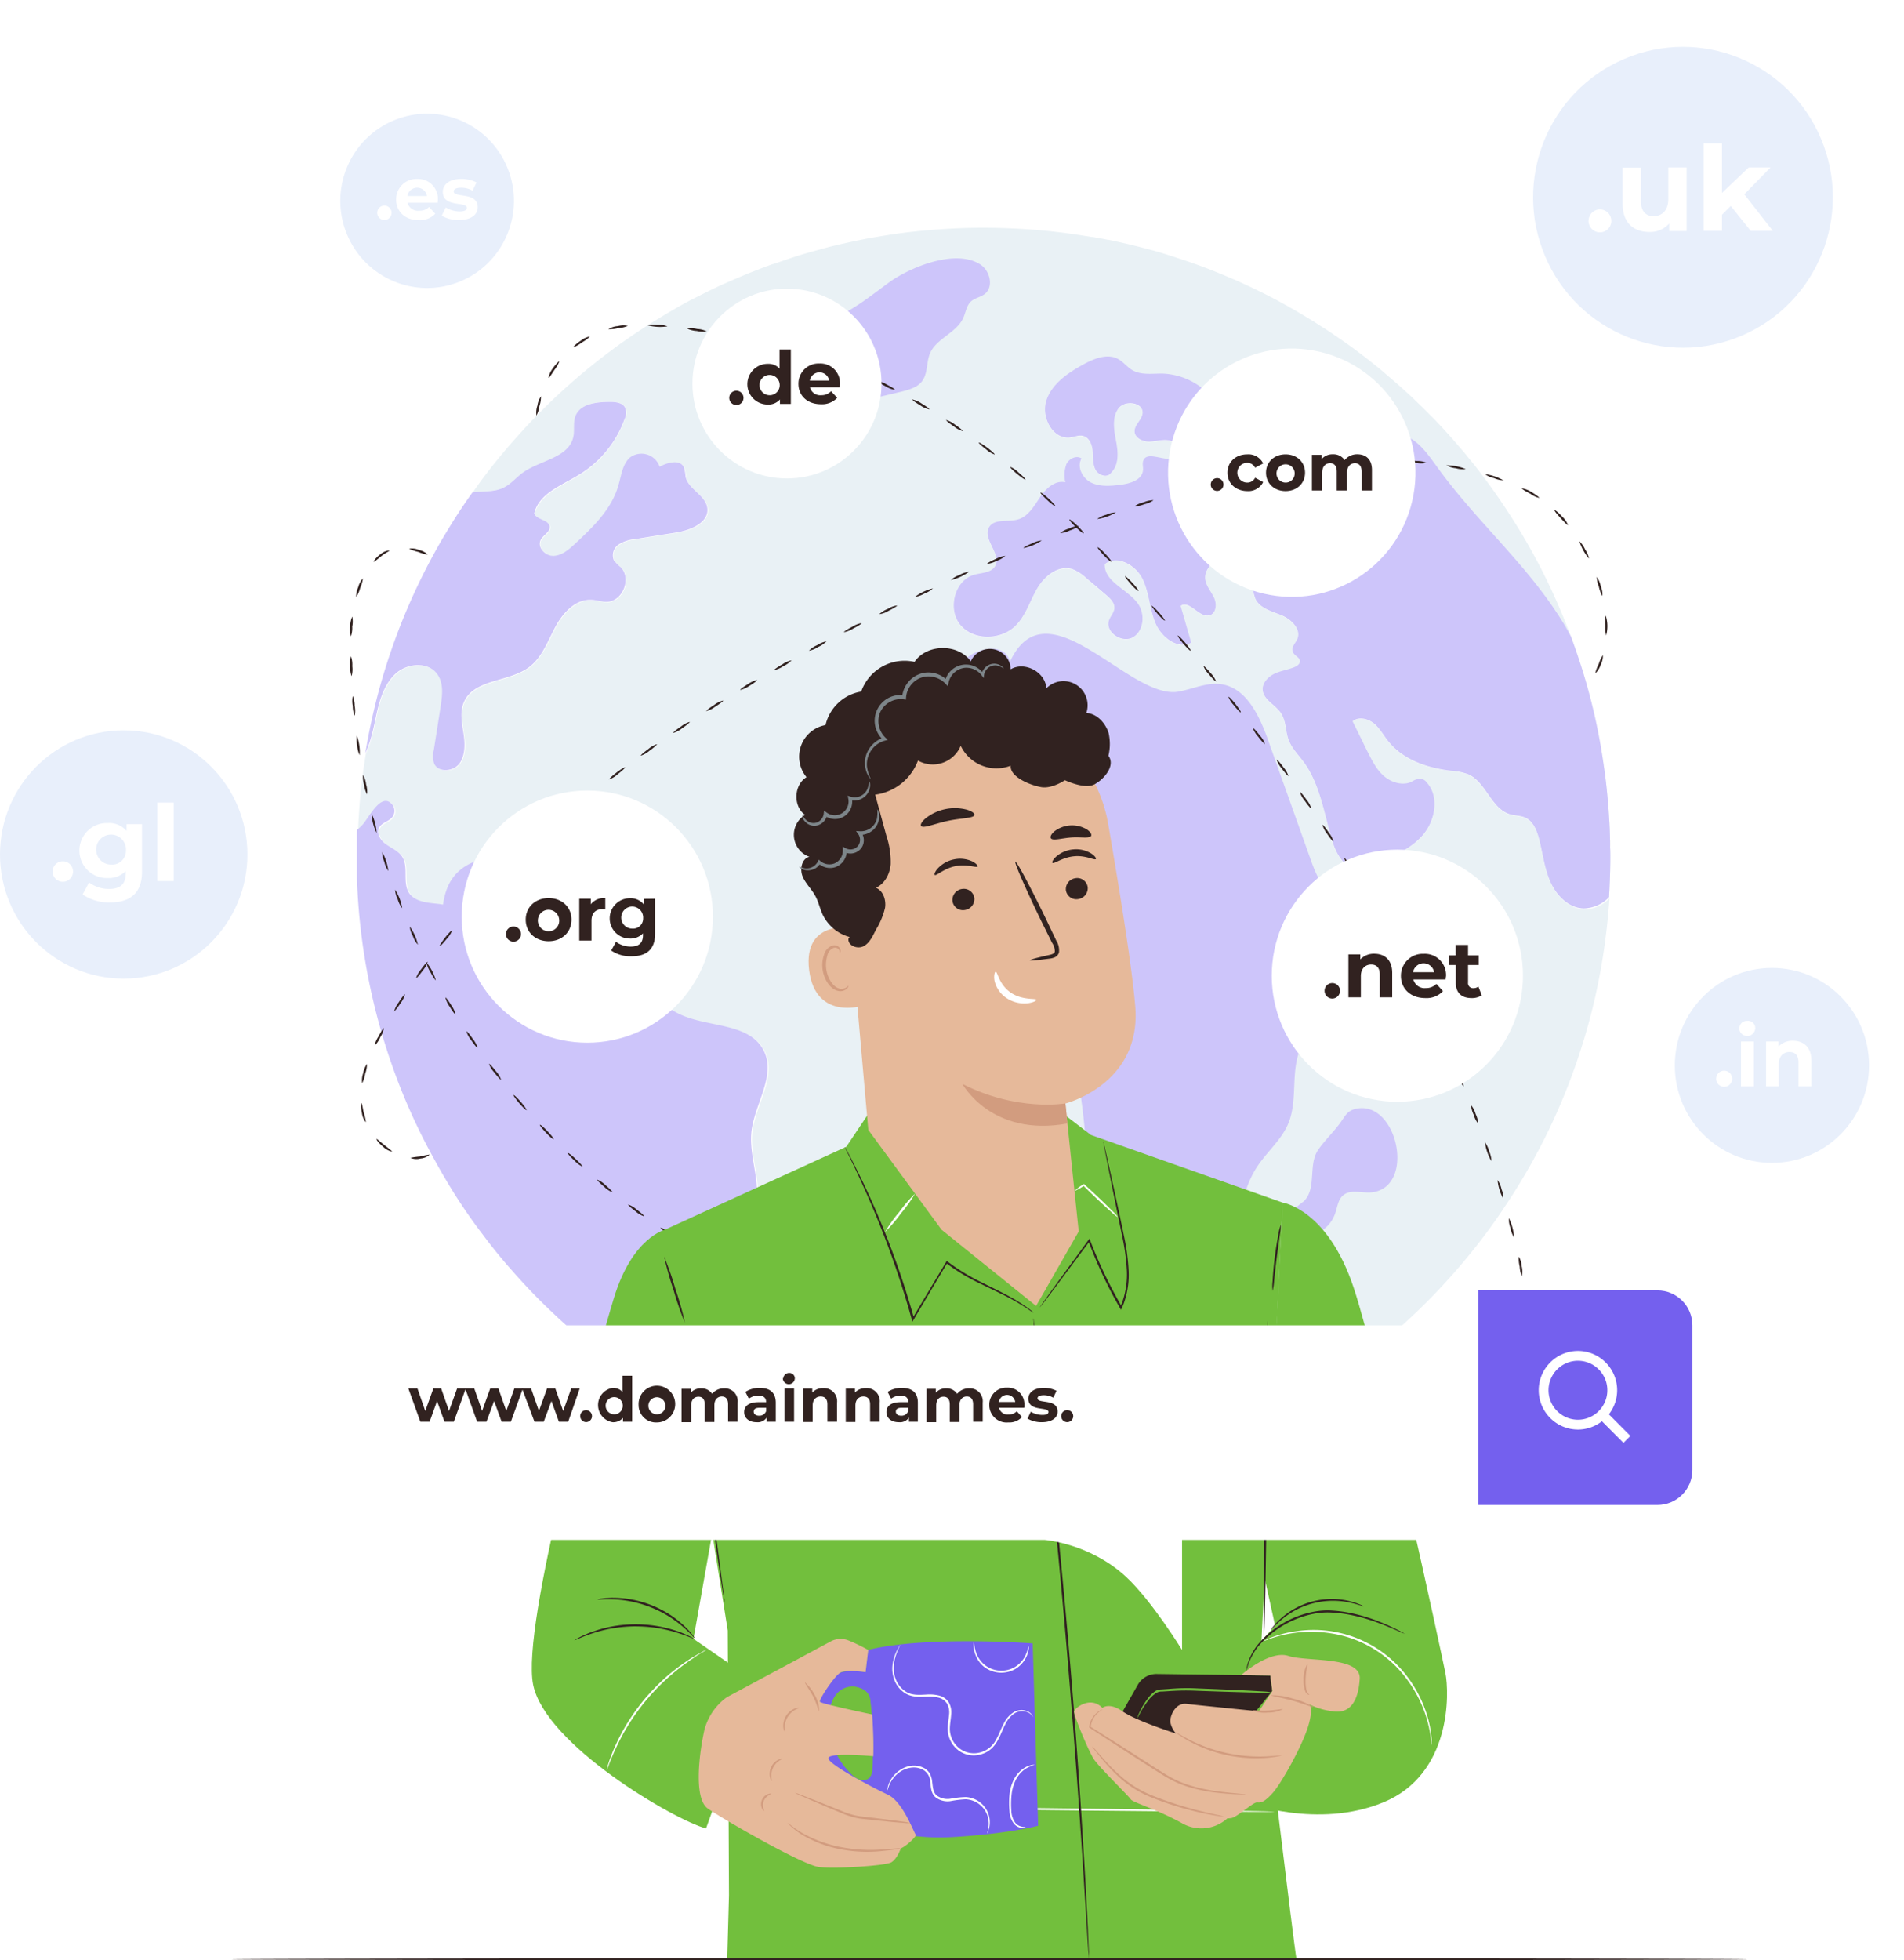 <svg xmlns="http://www.w3.org/2000/svg" width="545" height="561" fill="none" viewBox="0 0 545 561"><path fill="#E8EFFB" d="M131.595 80.588c12.718-5.177 18.845-19.719 13.686-32.48-5.158-12.762-19.65-18.911-32.367-13.734-12.717 5.176-18.845 19.719-13.686 32.48 5.159 12.762 19.65 18.911 32.367 13.734"/><path fill="#fff" d="M107.976 60.9c0-.546.216-1.07.601-1.456a2.05 2.05 0 0 1 2.903 0 2.064 2.064 0 0 1 0 2.913 2.05 2.05 0 0 1-2.903 0 2.06 2.06 0 0 1-.601-1.457m17.296-2.868h-8.619a3.036 3.036 0 0 0 3.266 2.277 3.84 3.84 0 0 0 2.903-1.059l1.758 1.912a5.97 5.97 0 0 1-4.695 1.844c-3.935 0-6.499-2.481-6.499-5.884a5.84 5.84 0 0 1 1.752-4.255 5.8 5.8 0 0 1 4.282-1.652 5.65 5.65 0 0 1 4.261 1.657 5.7 5.7 0 0 1 1.659 4.273c-.011.25-.045.614-.068.887m-8.665-1.935h5.614a2.86 2.86 0 0 0-.969-1.706 2.841 2.841 0 0 0-4.645 1.706m9.833 5.657 1.134-2.379a7.7 7.7 0 0 0 3.958 1.138c1.52 0 2.087-.41 2.087-1.047 0-1.866-6.873 0-6.873-4.552 0-2.163 1.951-3.7 5.274-3.7a9.3 9.3 0 0 1 4.378 1.003l-1.134 2.355a6.5 6.5 0 0 0-3.278-.853c-1.486 0-2.121.466-2.121 1.07 0 1.946 6.873 0 6.873 4.552 0 2.128-1.962 3.63-5.376 3.63a9.8 9.8 0 0 1-4.922-1.217"/><path fill="#E8EFFB" d="M507.196 332.79c15.353 0 27.798-12.489 27.798-27.895S522.549 277 507.196 277s-27.798 12.489-27.798 27.895 12.446 27.895 27.798 27.895"/><path fill="#fff" d="M491.227 308.719c0-.611.242-1.197.673-1.629a2.29 2.29 0 0 1 3.248 0 2.31 2.31 0 0 1 0 3.259 2.294 2.294 0 0 1-3.921-1.63m6.658-14.499a2.14 2.14 0 0 1 .693-1.523 2.13 2.13 0 0 1 1.575-.549 2.064 2.064 0 0 1 2.268 2.003 2.31 2.31 0 0 1-1.386 2.151 2.29 2.29 0 0 1-2.51-.463 2.3 2.3 0 0 1-.697-1.619zm.454 3.847h3.685v12.837h-3.685zm20.153 5.474v7.363h-3.697v-6.828c0-2.072-.941-3.016-2.586-3.016-1.644 0-3.051 1.138-3.051 3.414v6.43h-3.64v-12.837h3.527v1.456a5.6 5.6 0 0 1 4.219-1.684c2.96.045 5.228 1.798 5.228 5.702"/><path fill="#E8EFFB" d="M35.408 280.064c19.555 0 35.408-15.908 35.408-35.532S54.963 209 35.408 209 0 224.908 0 244.532s15.853 35.532 35.408 35.532"/><path fill="#fff" d="M15.062 249.415c0-.779.308-1.526.857-2.077a2.92 2.92 0 0 1 2.069-.86c.776 0 1.52.31 2.069.86a2.944 2.944 0 0 1 0 4.153 2.92 2.92 0 0 1-4.138 0 2.94 2.94 0 0 1-.857-2.076m25.586-13.567v13.566c0 6.055-3.255 8.832-9.073 8.832-2.82.107-5.601-.69-7.94-2.276l1.86-3.414a9.73 9.73 0 0 0 5.74 1.843c3.311 0 4.763-1.513 4.763-4.45v-.694a6.7 6.7 0 0 1-5.126 2.026 7.84 7.84 0 0 1-5.742-2.196 7.88 7.88 0 0 1-2.405-5.674 7.9 7.9 0 0 1 2.405-5.674 7.84 7.84 0 0 1 5.742-2.196 6.48 6.48 0 0 1 5.364 2.276v-1.969zm-4.593 7.625a4.3 4.3 0 0 0-2.383-4.195 4.27 4.27 0 0 0-6.04 2.863 4.3 4.3 0 0 0 .166 2.521 4.3 4.3 0 0 0 1.55 1.99 4.26 4.26 0 0 0 2.397.771 3.93 3.93 0 0 0 3.028-1.015 3.95 3.95 0 0 0 1.282-2.935m8.97-13.793h4.707v22.455h-4.707z"/><path fill="#E8EFFB" d="M498.534 96.068c21.796-9.311 31.944-34.591 22.665-56.464S486.728 7.548 464.932 16.86s-31.944 34.591-22.665 56.464 34.47 32.056 56.267 22.744"/><path fill="#fff" d="M454.7 63.027a3.28 3.28 0 0 1 1.021-2.192 3.26 3.26 0 0 1 4.481 0 3.283 3.283 0 0 1-.947 5.394 3.25 3.25 0 0 1-3.671-.76 3.28 3.28 0 0 1-.884-2.442m28.071-15.115v18.21h-4.979V63.96a7.26 7.26 0 0 1-5.614 2.435c-4.537 0-7.735-2.56-7.735-8.171V47.98h5.251v9.48c0 3.039 1.35 4.393 3.663 4.393 2.314 0 4.174-1.559 4.174-4.894v-9.048zm12.645 11.04-2.517 2.504v4.62h-5.252V41.039h5.252v14.17l7.666-7.296h6.249l-7.53 7.694 8.177 10.46h-6.351z"/><path fill="#E9F1F5" d="M443.745 252.411c-1.758-3.995-2.155-8.411-3.312-12.599-.635-2.276-1.678-4.643-3.776-5.69-1.395-.66-3.04-.569-4.537-1.025-5.308-1.593-6.805-9.036-11.784-11.381a17 17 0 0 0-5.058-1.047c-6.726-.797-13.678-3.13-17.908-8.433-1.395-1.708-2.45-3.733-4.151-5.133s-4.401-1.992-6.068-.569c1.418 2.856 2.802 5.69 4.197 8.524 1.281 2.561 2.585 5.213 4.718 7.091s5.33 2.902 7.939 1.707a5.2 5.2 0 0 1 2.665-.933c.699.15 1.317.555 1.735 1.138 3.663 4.074 2.472 10.823-1.134 14.989-3.607 4.165-8.824 6.293-13.905 8.319a10.8 10.8 0 0 1-5.67 1.138c-3.516-.648-5.388-4.552-6.42-7.966-2.268-7.637-3.402-15.934-8.109-22.364-1.508-2.026-3.402-3.87-4.287-6.237-.975-2.561-.748-5.554-2.268-7.808s-4.968-3.733-5.195-6.578c-.136-1.992 1.509-3.767 3.324-4.621 1.814-.853 3.867-1.138 5.738-1.9.737-.319 1.554-.865 1.588-1.662 0-1.195-1.644-1.673-2.075-2.788-.431-1.116.827-2.425 1.361-3.642 1.134-2.8-1.724-5.611-4.537-6.761-2.813-1.149-6.158-1.957-7.474-4.7a16.7 16.7 0 0 1-.907-4.075c-.647-3.414-3.176-6.772-6.635-7.341s-7.361 2.527-6.805 6.01c.34 1.912 1.769 3.414 2.529 5.155s.567 4.382-1.247 4.951c-2.983.922-5.853-4.552-8.348-2.674 1.021 3.505 2.019 7.01 3.04 10.539-3.913 2.003-8.597-1.617-10.276-5.691-1.678-4.075-1.735-8.741-3.719-12.679-1.985-3.938-7.35-6.885-10.763-4.097-.171 5.065 6.498 7.125 9.458 11.222 2.132 2.959 1.815 7.773-1.338 9.663-3.153 1.889-8.086-1.4-6.896-4.849.42-1.138 1.418-2.196 1.531-3.414.114-1.594-1.224-2.88-2.438-3.904-1.905-1.627-3.811-3.221-5.671-4.814a12.2 12.2 0 0 0-4.06-2.572c-3.924-1.138-7.837 2.06-9.912 5.565s-3.233 7.66-6.102 10.596c-4.117 4.268-11.92 4.552-15.787 0-3.868-4.553-1.906-12.849 3.81-14.477 2.155-.592 4.877-.535 6.011-2.447 1.985-3.414-3.686-7.716-1.723-11.142 1.497-2.618 5.477-1.423 8.37-2.276 2.892-.854 4.479-3.79 6.192-6.294 1.712-2.504 4.31-4.985 7.258-4.325a9.14 9.14 0 0 1 .318-5.19c.771-1.593 2.926-2.617 4.344-1.593-1.452 2.39.283 5.691 2.812 6.92s5.478.91 8.257.603 6.272-1.366 6.499-4.166c.09-.91-.25-1.877.09-2.731 1.225-3.335 7.35 1.252 9.709-1.423 1.361-1.4-.136-3.881-2.042-4.336s-3.833.228-5.761.285-4.287-.934-4.378-2.868c-.091-1.935 2.041-3.278 2.268-5.156.375-3.198-5.024-4.018-6.918-1.434s-1.225 6.157-.658 9.321.885 6.897-1.452 9.105c-.986 1.514-3.572.706-4.423-.888-.85-1.593-.68-3.528-.828-5.326s-.93-3.87-2.688-4.359c-1.224-.342-2.529.262-3.776.432-4.945.592-8.382-5.815-6.805-10.539s6.011-7.807 10.366-10.243c3.176-1.764 7.122-3.414 10.275-1.627 1.475.831 2.495 2.276 3.947 3.107 2.495 1.479 5.591.945 8.461 1.001a19.58 19.58 0 0 1 12.339 4.815c1.282 1.138 2.473 3.107 1.486 4.552-.987 1.446-4.162 1.741-3.675 3.517a6.14 6.14 0 0 0 4.973-.759 6.2 6.2 0 0 0 2.751-4.226 5.2 5.2 0 0 1 2.051 1.707c.523.738.844 1.602.932 2.504a9.17 9.17 0 0 1 10.609-1.317 9.2 9.2 0 0 1 2.876 2.455 11.8 11.8 0 0 0 2.495 3.221c1.134.74 3.119.364 3.266-.979a2.7 2.7 0 0 0-.227-1.252c-.68-1.935-1.395-3.847-2.075-5.69 2.642-1.423 5.761.796 7.553 3.186 6.646 8.923 11.342 3.563 20.755 5.019 6.329.968 9.073 5.042 12.691 9.97 10.956 15.149 25.439 27.577 35.397 43.42a71 71 0 0 1 2.926 5.041c-.17-.432-.306-.865-.488-1.286a175.5 175.5 0 0 0-14.472-29.591 232 232 0 0 0-3.754-5.895c-.793-1.138-1.61-2.424-2.438-3.585-1.043-1.548-2.155-3.028-3.266-4.553-.874-1.138-1.758-2.367-2.666-3.505-.623-.797-1.281-1.593-1.928-2.39-.646-.797-1.417-1.798-2.211-2.675l-2.393-2.765a10 10 0 0 0-.76-.854 87 87 0 0 0-2.586-2.857.9.9 0 0 0-.261-.284 15 15 0 0 0-.737-.763 38 38 0 0 0-2.212-2.276 115 115 0 0 0-3.742-3.71 91 91 0 0 0-3.244-3.05c-1.111-1.002-1.928-1.764-2.926-2.618s-1.928-1.684-2.915-2.504c-1.134-1.024-2.415-2.026-3.663-3.027a152 152 0 0 0-10.616-7.83 125 125 0 0 0-2.699-1.821c-.907-.592-1.837-1.139-2.756-1.764-.918-.626-1.837-1.139-2.778-1.72a93 93 0 0 0-2.813-1.672 41 41 0 0 0-2.268-1.286 11 11 0 0 0-1.135-.649 102 102 0 0 0-4.91-2.629c-.817-.421-1.645-.854-2.496-1.252a76 76 0 0 0-3.209-1.536 2 2 0 0 0-.476-.228c-.964-.455-1.94-.91-2.927-1.343-1.395-.592-2.778-1.195-4.173-1.764-1.588-.649-3.176-1.309-4.798-1.912a133 133 0 0 0-5.398-1.935c-1.815-.603-3.663-1.218-5.501-1.798-1.837-.58-3.697-1.138-5.568-1.593-3.686-.99-7.44-1.878-11.217-2.652a1 1 0 0 1-.193 0c-1.452-.285-2.903-.57-4.344-.797a2 2 0 0 0-.283 0 34 34 0 0 0-1.928-.307 148 148 0 0 0-8.177-1.138 9 9 0 0 0-.998-.114c-.794-.114-1.588-.17-2.416-.262-1.815-.17-3.629-.307-5.478-.421a183 183 0 0 0-5.762-.285 208 208 0 0 0-6.045-.113q-8.006 0-15.878.705a94 94 0 0 0-3.685.342c-1.214.136-2.564.284-3.834.455-1.27.17-2.563.341-3.811.546s-2.517.399-3.799.626a64 64 0 0 0-3.266.592 207 207 0 0 0-7.939 1.719c-1.225.284-2.45.591-3.664.933-1.213.341-2.438.66-3.64 1.001-2.008.57-3.97 1.138-5.932 1.821-1.588.547-3.209 1.082-4.775 1.628a.2.2 0 0 0-.113 0 99 99 0 0 0-4.763 1.787l-.261.09c-1.452.57-2.892 1.139-4.31 1.765-1.792.74-3.55 1.536-5.285 2.276a173 173 0 0 0-4.344 2.083c-1.417.705-3.062 1.536-4.536 2.276l-.171.091c-1.451.763-2.892 1.57-4.309 2.39s-2.926 1.685-4.378 2.595c-1.372.83-2.699 1.65-4.038 2.504-.51.319-.998.66-1.508 1.001-1.418.91-2.779 1.856-4.174 2.823-1.701 1.138-3.345 2.39-4.99 3.619a157 157 0 0 0-4.264 3.301 179 179 0 0 0-22.309 21.226c-2.416 2.674-4.684 5.406-6.895 8.205a141 141 0 0 0-5.422 7.319 171 171 0 0 0-4.536 6.658 131 131 0 0 1 4.536-6.658c.454 0 .908-.114 1.361-.148 2.552-.194 5.251-.114 7.554-1.218 2.121-1.059 3.629-2.959 5.557-4.336 4.945-3.529 13.031-4.189 14.37-10.107.453-1.992-.091-4.165.646-6.066 1.395-3.562 6.136-4.075 9.935-4.018 1.622 0 3.527.228 4.265 1.651a4.1 4.1 0 0 1-.171 3.3 30.9 30.9 0 0 1-13.031 16.07c-4.945 3.016-11.341 5.361-12.748 10.995.681 1.912 4.151 1.764 4.435 3.767.193 1.593-1.849 2.413-2.586 3.847-1.134 2.071 1.384 4.609 3.743 4.552s4.321-1.821 6.045-3.414c5.171-4.815 10.593-10.004 12.475-16.844.794-2.823 1.134-6.123 3.403-7.967a5.53 5.53 0 0 1 4.885-.75 5.54 5.54 0 0 1 3.541 3.458c2.269-1.251 5.739-2.196 6.896.137.26.875.424 1.775.488 2.686.737 3.642 5.67 5.292 6.215 8.968.601 4.246-4.82 6.442-9.073 7.091-3.834.603-7.667 1.138-11.501 1.832-1.691.118-3.33.645-4.774 1.537a3.744 3.744 0 0 0-1.418 4.472c.575.762 1.242 1.45 1.985 2.049 3.187 3.187.567 9.765-3.913 9.913-1.531 0-3.04-.512-4.537-.569-4.536-.205-8.154 3.813-10.309 7.83-2.155 4.018-3.777 8.604-7.406 11.381-5.852 4.416-15.878 3.415-18.77 10.164-1.134 2.731-.533 5.816-.079 8.752.453 2.936.646 6.146-1.055 8.57s-6.045 2.902-7.293.228a6.5 6.5 0 0 1-.17-3.79c.681-4.211 1.327-8.434 1.985-12.645.488-3.141.907-6.635-.941-9.207-2.575-3.585-8.37-3.244-11.716-.364-3.346 2.879-4.718 7.375-5.671 11.677-.692 3.186-1.486 7.693-3.244 11.381a179 179 0 0 0-1.451 10.744 180 180 0 0 0-.76 11.142q.766-.641 1.452-1.366c1.78-1.855 5.387-9.697 8.63-5.85a2.93 2.93 0 0 1 0 3.562c-.998 1.287-2.982 1.571-3.754 2.971-.93 1.65.375 3.699 1.906 4.78s3.402 1.798 4.536 3.414c2.076 2.982.091 7.512 2.11 10.562 1.724 2.618 5.421 2.8 8.574 3.141l1.134.171c.873-6.271 3.8-11.381 12.317-13.305 11.75-2.686 27.219 7.091 33.809 15.934 7.383 9.947 10.876 24.014 22.172 28.999 8.098 3.563 19.587 2.277 23.534 10.243 3.527 7.125-2.609 15.126-3.55 23.013-.59 5.213 1.134 10.402 1.508 15.615s-1.134 11.381-5.909 13.532c-2.631 1.138-5.954 1.059-8.086 3.05-3.777 3.585-.681 10.995-4.457 14.58-1.339 1.263-3.176 1.718-4.798 2.538-8.483 4.302-8.256 16.844-4.309 25.528.136.318.283.603.419.91a178.83 178.83 0 0 0 92.013 25.505 178.05 178.05 0 0 0 84.176-21.032 180 180 0 0 0 15.878-9.594 179 179 0 0 0 35.919-32.05c3.005-3.482 5.852-7.102 8.574-10.801 1.395-1.912 2.756-3.824 4.026-5.781a177.2 177.2 0 0 0 22.32-46.071 175.6 175.6 0 0 0 6.805-30.513c.544-4.04.964-8.149 1.247-12.28a10.3 10.3 0 0 1-7.213 3.221c-4.457-.228-8.007-3.847-9.742-7.865"/><path fill="#312220" d="M181.701 394.516a219 219 0 0 0 4.536 2.994c1.078.683 2.166 1.343 3.267 1.991a82 82 0 0 1-3.267-1.991 174 174 0 0 1-4.536-2.994m-79.458-146.874v2.641c.011-.876.011-1.764 0-2.641m358.631-5.109q0-3.892-.239-7.728.216 3.847.239 7.728c.057.82.057 1.651.057 2.481 0-.83 0-1.707-.057-2.481" opacity="0.6"/><path fill="#CDC5FA" d="M392.425 281.786c7.077-6.146 9.935-20.042 1.134-23.252-3.334-1.217-7.167-.239-10.468-1.525-4.31-1.673-6.317-6.532-7.882-10.891q-6.125-17.186-12.26-34.383c-2.461-6.908-6.204-14.909-13.44-15.934-4.094-.58-8.075 1.389-12.146 2.129-14.018 2.561-37.597-31.492-48.27-8.57-1.485-6.226-11.579-3.893-14.8 1.639-3.221 5.531-3.902 12.86-9.017 16.707-3.89 2.925-9.606 3.107-12.793 6.829-2.268 2.606-2.62 6.282-2.903 9.708q-.817 9.822-1.622 19.644c-.442 5.281-.794 10.937 1.803 15.547 2.598 4.609 9.414 7.17 13.315 3.596 1.792-1.639 2.552-4.131 4.015-6.078a10.2 10.2 0 0 1 4.708-3.361 10.2 10.2 0 0 1 5.772-.258c3.186.842 5.727 3.21 7.939 5.691 18.248 19.712 24.781 47.801 25.586 74.694.147 4.917.159 9.982 1.962 14.557 2.109 5.372 6.578 9.708 7.882 15.33 1.01 4.314.057 9.105 1.906 13.089 3.402 7.42 14.743 7.739 20.924 2.424 6.182-5.315 8.325-13.885 9.573-21.954 1.247-8.07 2.064-16.571 6.566-23.377 2.79-4.211 6.896-7.592 8.847-12.258 2.722-6.533.703-14.272 3.243-20.873 3.414-8.843 13.349-12.724 20.426-18.87"/><path fill="#E9F1F5" d="M460.871 242.533q0-3.892-.238-7.728c-.136-2.55-.329-5.099-.59-7.626-.193-2.06-.419-4.074-.703-6.1a245 245 0 0 0-.953-6.373 174 174 0 0 0-4.185-18.7 174 174 0 0 0-2.143-6.988 210 210 0 0 0-2.405-6.885c-.907-1.719-1.871-3.415-2.926-5.042-9.957-15.865-24.44-28.248-35.351-43.442-3.584-4.928-6.362-9.002-12.691-9.97-9.368-1.457-14.109 3.904-20.755-5.019-1.792-2.39-4.911-4.552-7.553-3.187.68 1.901 1.395 3.813 2.075 5.691.176.393.253.822.227 1.252-.147 1.343-2.132 1.718-3.266.979a11.8 11.8 0 0 1-2.495-3.221 9.2 9.2 0 0 0-6.494-3.542 9.15 9.15 0 0 0-6.991 2.404 5.18 5.18 0 0 0-2.983-4.211 6.18 6.18 0 0 1-2.751 4.226 6.15 6.15 0 0 1-4.973.759c-.533-1.742 2.552-2.06 3.641-3.54s-.204-3.335-1.486-4.552a19.58 19.58 0 0 0-12.339-4.815c-2.87 0-5.966.478-8.461-1.001-1.452-.854-2.472-2.276-3.947-3.107-3.153-1.787-7.099-.137-10.275 1.627-4.355 2.424-8.835 5.475-10.366 10.243s1.871 11.131 6.805 10.539c1.247-.17 2.552-.774 3.776-.432 1.758.489 2.552 2.538 2.688 4.359s0 3.733.828 5.326 3.403 2.402 4.423.888c2.337-2.276 2.053-5.953 1.452-9.105s-1.225-6.726.658-9.321 7.293-1.764 6.918 1.434c-.227 1.878-2.347 3.243-2.268 5.155s2.438 2.96 4.378 2.868c1.939-.091 3.89-.762 5.761-.284 1.872.478 3.403 2.936 2.042 4.336-2.359 2.675-8.484-1.912-9.709 1.423-.34.853 0 1.821-.09 2.731-.227 2.8-3.709 3.824-6.499 4.166-2.79.341-5.727.592-8.257-.603s-4.264-4.553-2.812-6.92c-1.418-1.024-3.573 0-4.344 1.593a9.14 9.14 0 0 0-.318 5.19c-2.948-.66-5.591 1.844-7.258 4.325s-3.323 5.417-6.192 6.294-6.873-.308-8.37 2.276c-1.963 3.414 3.708 7.75 1.723 11.142-1.134 1.912-3.856 1.855-6.011 2.447-5.67 1.627-7.7 10.004-3.81 14.477s11.67 4.211 15.787 0c2.869-2.936 4.026-7.068 6.102-10.596 2.075-3.528 5.988-6.704 9.912-5.565a12.2 12.2 0 0 1 4.06 2.572c1.894 1.593 3.8 3.186 5.671 4.814 1.214 1.024 2.552 2.276 2.438 3.904-.113 1.274-1.134 2.276-1.531 3.414-1.19 3.414 3.777 6.726 6.896 4.848 3.119-1.877 3.47-6.703 1.338-9.662-2.96-4.097-9.629-6.157-9.458-11.222 3.402-2.788 8.778.137 10.763 4.097s2.041 8.604 3.72 12.679c1.678 4.074 6.362 7.728 10.275 5.69-1.021-3.528-2.019-7.033-3.04-10.539 2.495-1.877 5.365 3.597 8.348 2.675 1.814-.569 2.041-3.187 1.247-4.951s-2.189-3.243-2.529-5.155c-.567-3.483 3.3-6.579 6.805-6.01s5.988 3.904 6.635 7.341a16.7 16.7 0 0 0 .907 4.075c1.316 2.742 4.695 3.562 7.474 4.7s5.671 3.961 4.537 6.76c-.533 1.218-1.815 2.39-1.361 3.642s2.075 1.594 2.075 2.789c0 .796-.851 1.343-1.588 1.661-1.871.763-3.924 1.025-5.738 1.901s-3.46 2.629-3.324 4.621c.227 2.845 3.607 4.211 5.195 6.578s1.304 5.247 2.268 7.808c.907 2.367 2.779 4.211 4.287 6.237 4.707 6.441 5.818 14.727 8.109 22.364 1.032 3.414 2.904 7.295 6.42 7.966a10.8 10.8 0 0 0 5.67-1.138c5.081-2.026 10.355-4.188 13.905-8.319s4.775-10.915 1.134-14.989a2.88 2.88 0 0 0-1.735-1.139 5.2 5.2 0 0 0-2.665.934c-2.586 1.138-5.762.205-7.939-1.707s-3.403-4.553-4.718-7.091c-1.395-2.822-2.779-5.69-4.197-8.524 1.667-1.423 4.344-.82 6.068.569s2.756 3.414 4.151 5.133c4.23 5.303 11.182 7.636 17.908 8.433 1.729.09 3.435.443 5.058 1.047 5.024 2.276 6.476 9.754 11.784 11.381 1.474.455 3.119.364 4.537 1.025 2.098.99 3.141 3.414 3.776 5.69 1.134 4.188 1.554 8.604 3.312 12.599s5.285 7.603 9.595 7.66a10.28 10.28 0 0 0 7.213-3.221c.227-3.938.374-7.865.374-11.848-.011-.717-.011-1.593-.068-2.367"/><path fill="#CDC5FA" d="M171.663 387.221c1.815 1.457 3.664 2.823 5.535 4.166a164 164 0 0 0 4.468 3.129 246 246 0 0 0 4.537 2.994c1.077.683 2.166 1.343 3.266 1.991-.136-.307-.283-.591-.419-.91-3.947-8.684-4.174-21.226 4.309-25.528 1.622-.82 3.403-1.275 4.798-2.538 3.777-3.585.68-10.994 4.457-14.579 2.132-1.992 5.455-1.855 8.086-3.05 4.753-2.197 6.284-8.286 5.909-13.533-.374-5.246-2.098-10.402-1.508-15.615.941-7.887 7.077-15.933 3.55-23.012-3.947-7.967-15.436-6.67-23.534-10.243-11.341-4.985-14.743-19.064-22.172-29-6.612-8.888-22.059-18.665-33.809-15.933-8.517 1.935-11.443 7.033-12.317 13.304l-1.134-.17c-3.153-.342-6.805-.524-8.574-3.142-2.019-3.05 0-7.579-2.11-10.561-1.134-1.571-2.948-2.277-4.536-3.415s-2.835-3.129-1.905-4.78c.771-1.4 2.756-1.684 3.754-2.97a2.936 2.936 0 0 0 0-3.563c-3.244-3.846-6.805 3.995-8.631 5.85q-.686.726-1.452 1.366a10 10 0 0 0-.057 1.002v13.02a179.9 179.9 0 0 0 11.41 57.122 173 173 0 0 0 10.956 23.582c1.769 3.277 3.697 6.498 5.67 9.662 2.495 3.904 5.104 7.717 7.939 11.381a144 144 0 0 0 8.314 10.243 177 177 0 0 0 12.691 13.1 174 174 0 0 0 12.35 10.539M113.47 192.592c3.403-2.88 9.142-3.221 11.716.364 1.849 2.572 1.429 6.066.941 9.207-.657 4.211-1.304 8.434-1.984 12.645a6.5 6.5 0 0 0 .17 3.79c1.247 2.674 5.671 2.162 7.292-.228 1.622-2.39 1.509-5.69 1.055-8.57s-1.055-6.021.08-8.752c2.846-6.829 12.917-5.747 18.77-10.163 3.629-2.743 5.251-7.33 7.406-11.382s5.761-8.035 10.309-7.83c1.531 0 3.039.626 4.536.569 4.48-.148 7.1-6.726 3.913-9.913a11.7 11.7 0 0 1-1.984-2.048 3.74 3.74 0 0 1 1.417-4.473 10.5 10.5 0 0 1 4.775-1.537c3.833-.637 7.667-1.229 11.5-1.832 4.23-.649 9.652-2.845 9.073-7.09-.51-3.677-5.478-5.327-6.215-8.969a12.5 12.5 0 0 0-.487-2.686c-1.135-2.276-4.65-1.388-6.896-.136a5.57 5.57 0 0 0-3.542-3.459 5.53 5.53 0 0 0-4.885.75c-2.268 1.878-2.563 5.178-3.402 7.967-1.872 6.828-7.293 12.03-12.476 16.844-1.724 1.593-3.686 3.3-6.045 3.414s-4.82-2.424-3.742-4.552c.737-1.434 2.778-2.276 2.585-3.847-.283-2.003-3.754-1.855-4.434-3.767 1.361-5.691 7.803-7.967 12.748-10.994a30.9 30.9 0 0 0 13.099-15.945 4.1 4.1 0 0 0 .17-3.301c-.737-1.423-2.642-1.65-4.264-1.65-3.8 0-8.54.455-9.935 4.017-.738 1.901-.193 4.075-.647 6.066-1.338 5.919-9.425 6.579-14.369 10.107-1.928 1.377-3.403 3.278-5.558 4.336-2.268 1.138-5.001 1.024-7.553 1.218-.454 0-.907.091-1.361.148a172 172 0 0 0-4.537 6.658 247 247 0 0 0-4.196 6.829 178.5 178.5 0 0 0-15.56 34.815 172 172 0 0 0-3.675 12.986 186 186 0 0 0-2.711 13.361c1.758-3.642 2.552-8.149 3.244-11.381.941-4.211 2.336-8.673 5.659-11.586m150.467-83.504c1.69-2.276 1.202-5.44 2.268-7.967 1.826-4.279 7.497-5.815 9.47-10.038.76-1.627.942-3.619 2.269-4.825 1.134-1.002 2.733-1.207 3.913-2.117 2.642-2.026 1.553-6.658-1.259-8.457-7.032-4.552-19.984.706-26.086 5.122-7.825 5.69-15.469 12.52-25.869 11.836-2.87-.182-5.841-.967-8.529 0-2.688.968-4.344 5.065-2.03 6.83 1.281.955 3.107.693 4.536 1.365 2.677 1.24 2.949 5.133 1.645 7.796-1.305 2.663-3.675 4.643-5.217 7.17a13.6 13.6 0 0 0-1.928 8.251 7.54 7.54 0 0 0 2.427 5.304c3.243 2.584 8.154.364 10.899-2.743s4.638-7.147 8.188-9.275a20.4 20.4 0 0 1 5.83-2.038l13.61-3.232c2.2-.58 4.525-1.206 5.863-2.982m196.934 133.445q0-3.892-.238-7.728c-.136-2.55-.329-5.099-.59-7.626-.193-2.06-.419-4.074-.703-6.1a245 245 0 0 0-.953-6.373 174 174 0 0 0-4.185-18.7 174 174 0 0 0-2.143-6.988 210 210 0 0 0-2.405-6.885c-.907-1.719-1.871-3.415-2.926-5.042-9.957-15.865-24.44-28.248-35.351-43.442-3.584-4.928-6.362-9.003-12.691-9.97-9.368-1.457-14.109 3.904-20.755-5.019-1.792-2.39-4.911-4.552-7.553-3.187.68 1.901 1.395 3.813 2.075 5.691.176.393.253.822.227 1.252-.147 1.343-2.132 1.718-3.266.979a11.8 11.8 0 0 1-2.495-3.221 9.2 9.2 0 0 0-6.494-3.542 9.15 9.15 0 0 0-6.991 2.404 5.18 5.18 0 0 0-2.983-4.211 6.18 6.18 0 0 1-2.751 4.226 6.14 6.14 0 0 1-4.973.758c-.533-1.741 2.552-2.06 3.641-3.539s-.204-3.335-1.486-4.553a19.6 19.6 0 0 0-12.339-4.814c-2.87 0-5.966.478-8.461-1.001-1.452-.854-2.472-2.277-3.947-3.107-3.153-1.787-7.099-.137-10.275 1.627-4.355 2.424-8.835 5.474-10.366 10.243s1.871 11.131 6.805 10.539c1.247-.171 2.552-.774 3.776-.432 1.758.489 2.552 2.538 2.688 4.359s0 3.733.828 5.326 3.403 2.401 4.423.888c2.337-2.276 2.053-5.953 1.452-9.105s-1.225-6.726.658-9.321 7.293-1.764 6.918 1.434c-.227 1.878-2.347 3.243-2.268 5.155s2.438 2.959 4.378 2.868 3.89-.762 5.761-.284c1.872.478 3.403 2.936 2.042 4.336-2.359 2.675-8.484-1.912-9.709 1.423-.34.853 0 1.821-.09 2.731-.227 2.8-3.709 3.824-6.499 4.166-2.79.341-5.727.592-8.257-.603s-4.264-4.553-2.812-6.92c-1.418-1.025-3.573 0-4.344 1.593a9.14 9.14 0 0 0-.318 5.19c-2.948-.66-5.591 1.844-7.258 4.325s-3.323 5.417-6.192 6.294-6.873-.308-8.37 2.276c-1.963 3.414 3.708 7.75 1.723 11.142-1.134 1.912-3.856 1.855-6.011 2.447-5.67 1.627-7.7 10.004-3.81 14.477s11.67 4.211 15.787 0c2.869-2.937 4.026-7.068 6.102-10.596 2.075-3.528 5.988-6.704 9.912-5.565a12.2 12.2 0 0 1 4.06 2.572c1.894 1.593 3.8 3.186 5.671 4.814 1.214 1.024 2.552 2.276 2.438 3.904-.113 1.274-1.134 2.276-1.531 3.414-1.19 3.414 3.777 6.726 6.896 4.848s3.47-6.703 1.338-9.662c-2.96-4.097-9.629-6.157-9.458-11.222 3.402-2.788 8.778.136 10.763 4.097s2.041 8.604 3.72 12.679c1.678 4.074 6.362 7.728 10.275 5.69-1.021-3.528-2.019-7.033-3.04-10.539 2.495-1.878 5.365 3.597 8.348 2.675 1.814-.569 2.041-3.187 1.247-4.951s-2.189-3.243-2.529-5.156c-.567-3.482 3.3-6.578 6.805-6.009s5.988 3.904 6.635 7.341a16.7 16.7 0 0 0 .907 4.075c1.316 2.742 4.695 3.562 7.474 4.7s5.671 3.961 4.537 6.76c-.533 1.218-1.815 2.39-1.361 3.642s2.075 1.594 2.075 2.789c0 .796-.851 1.343-1.588 1.661-1.871.763-3.924 1.025-5.738 1.901s-3.46 2.629-3.324 4.621c.227 2.845 3.607 4.211 5.195 6.578s1.304 5.247 2.268 7.808c.907 2.367 2.779 4.211 4.287 6.236 4.707 6.442 5.818 14.728 8.109 22.364 1.032 3.415 2.904 7.296 6.42 7.967a10.8 10.8 0 0 0 5.67-1.138c5.081-2.026 10.355-4.188 13.905-8.319s4.775-10.915 1.134-14.989a2.88 2.88 0 0 0-1.735-1.139 5.2 5.2 0 0 0-2.665.934c-2.586 1.138-5.762.205-7.939-1.707s-3.403-4.553-4.718-7.091c-1.395-2.823-2.779-5.691-4.197-8.524 1.667-1.423 4.344-.82 6.068.569s2.756 3.414 4.151 5.132c4.23 5.304 11.182 7.637 17.908 8.434 1.729.09 3.435.443 5.058 1.047 5.024 2.276 6.476 9.754 11.784 11.381 1.474.455 3.119.364 4.537 1.024 2.098.991 3.141 3.415 3.776 5.691 1.134 4.188 1.554 8.604 3.312 12.599s5.285 7.603 9.595 7.66a10.28 10.28 0 0 0 7.213-3.221c.227-3.938.374-7.865.374-11.848-.011-.717-.011-1.593-.068-2.367m-72.609 74.751c-2.676.535-3.209 2.106-4.661 4.097-1.894 2.584-4.593 5.179-6.317 7.728-2.926 4.325-.295 11.074-4.128 14.716q-1.302.953-2.495 2.037a4.564 4.564 0 0 0 .918 6.294 6.11 6.11 0 0 0 6.68.114 9.82 9.82 0 0 0 4.106-5.611c.499-1.628.782-3.483 2.064-4.553 2.2-1.934 5.614-.5 8.506-.91 12.306-1.81 7.021-26.256-4.673-23.912"/><path fill="#312220" d="M117.474 331.351a20 20 0 0 1 2.778-.387q1.357-.36 2.745-.558a4.3 4.3 0 0 1-2.643 1.138 4.35 4.35 0 0 1-2.88-.193m-9.697-5.383c.125-.103 1.032.774 2.268 1.752 1.236.979 2.268 1.708 2.132 1.856a5.13 5.13 0 0 1-2.517-1.4c-1.271-1.013-2.008-2.106-1.883-2.208m-4.356-10.289c.08 0 .193.307.306.808.114.501.205 1.195.397 1.935.307.896.512 1.824.613 2.766a5.04 5.04 0 0 1-1.134-2.629 8.4 8.4 0 0 1-.227-2.026c-.068-.524-.034-.843.045-.854m1.634-11.188a8.5 8.5 0 0 1-.521 2.8 9.3 9.3 0 0 1-.862 2.72 5.8 5.8 0 0 1 .283-2.868 6.2 6.2 0 0 1 1.1-2.652m4.842-10.265a7.1 7.1 0 0 1-1.066 2.64 7.2 7.2 0 0 1-1.599 2.379 6.9 6.9 0 0 1 1.134-2.652c.681-1.389 1.395-2.458 1.531-2.367m6.023-9.652a7 7 0 0 1-1.293 2.55c-.85 1.32-1.644 2.276-1.792 2.276a7.2 7.2 0 0 1 1.293-2.549c.851-1.366 1.656-2.368 1.792-2.277m6.511-9.309a7 7 0 0 1-1.418 2.481c-.918 1.274-1.769 2.276-1.894 2.128.3-.915.782-1.759 1.418-2.481.918-1.275 1.769-2.219 1.894-2.128m6.974-8.969a7.2 7.2 0 0 1-1.543 2.402c-.975 1.229-1.871 2.139-1.996 2.037-.124-.102.556-1.138 1.543-2.413s1.871-2.14 1.996-2.026m7.395-8.627c.125.103-.613 1.138-1.656 2.277-1.043 1.138-1.962 2.048-2.087 1.946s.613-1.138 1.645-2.333 1.973-2.003 2.098-1.89m7.779-8.285c.114.125-.669 1.138-1.758 2.276s-2.052 1.958-2.177 1.844.669-1.138 1.758-2.276c1.088-1.139 2.064-1.958 2.177-1.844m8.133-7.933c.113.125-.715 1.138-1.849 2.185s-2.143 1.855-2.268 1.742c-.125-.114.714-1.138 1.848-2.174s2.155-1.867 2.269-1.753m8.438-7.591c.114.125-.759 1.058-1.928 2.094-1.168 1.036-2.268 1.787-2.268 1.662s.749-1.059 1.928-2.106c1.18-1.047 2.166-1.775 2.268-1.65m8.722-7.273c.102.126-.794 1.036-2.008 2.026a7.2 7.2 0 0 1-2.381 1.571c-.103-.125.793-1.036 2.007-2.026a7 7 0 0 1 2.382-1.571m9.005-6.954c.09.126-.84 1.002-2.087 1.947a7.1 7.1 0 0 1-2.439 1.49c-.09-.125.84-1.001 2.087-1.957s2.314-1.616 2.439-1.48m9.163-6.669c.091.137-.862.979-2.132 1.889a7.4 7.4 0 0 1-2.484 1.412c-.102-.137.862-.979 2.133-1.89a7.1 7.1 0 0 1 2.483-1.411m9.391-6.373c.091.136-.884.956-2.189 1.821a7 7 0 0 1-2.529 1.331c-.09-.136.896-.956 2.201-1.821a7 7 0 0 1 2.517-1.331m9.572-6.112c.079.137-.919.922-2.268 1.753a7 7 0 0 1-2.564 1.263c-.079-.137.919-.922 2.269-1.764a6.8 6.8 0 0 1 2.563-1.252m9.72-5.873c.079.137-.941.899-2.268 1.707a7.3 7.3 0 0 1-2.586 1.138c-.091-.136.941-.899 2.268-1.707a7 7 0 0 1 2.586-1.138m9.855-5.633a7.3 7.3 0 0 1-2.336 1.65 7.1 7.1 0 0 1-2.609 1.138c-.079-.148.953-.888 2.325-1.65a6.9 6.9 0 0 1 2.62-1.138m9.973-5.428a7.2 7.2 0 0 1-2.359 1.604 7 7 0 0 1-2.642 1.082 7 7 0 0 1 2.359-1.605 7.3 7.3 0 0 1 2.642-1.081m10.071-5.224c.08.148-.998.842-2.393 1.559a7.3 7.3 0 0 1-2.654 1.036c-.079-.148.998-.843 2.393-1.56a7.1 7.1 0 0 1 2.654-1.035m10.163-5.042c.079.148-1.01.819-2.416 1.514a6.8 6.8 0 0 1-2.677.978 7.4 7.4 0 0 1 2.416-1.513 6.9 6.9 0 0 1 2.677-.979m10.252-4.894a6.9 6.9 0 0 1-2.439 1.48 7.05 7.05 0 0 1-2.699.944 13.9 13.9 0 0 1 5.138-2.424m10.309-4.746a13.9 13.9 0 0 1-5.16 2.356 7 7 0 0 1 2.461-1.445 6.9 6.9 0 0 1 2.699-.911m10.411-4.552a7 7 0 0 1-2.472 1.411 7.2 7.2 0 0 1-2.722.865c-.068-.159 1.043-.785 2.484-1.411a7.2 7.2 0 0 1 2.71-.865m10.435-4.416a14 14 0 0 1-5.24 2.173c-.068-.159 1.055-.762 2.507-1.365a7.3 7.3 0 0 1 2.733-.808m10.559-4.154a7.3 7.3 0 0 1-2.541 1.297 7 7 0 0 1-2.756.74 7.3 7.3 0 0 1 2.541-1.298 7 7 0 0 1 2.756-.739m10.661-3.881a13.8 13.8 0 0 1-5.342 1.9c.766-.582 1.642-1 2.575-1.229a7.2 7.2 0 0 1 2.767-.671m10.775-3.483a6.9 6.9 0 0 1-2.609 1.138 7.4 7.4 0 0 1-2.79.581 6.8 6.8 0 0 1 2.609-1.139 7 7 0 0 1 2.79-.58m10.876-3.221a13.8 13.8 0 0 1-5.467 1.525 7.3 7.3 0 0 1 2.654-1.047 7 7 0 0 1 2.813-.478m11.035-2.72a13.8 13.8 0 0 1-5.523 1.297 14 14 0 0 1 5.523-1.297m11.115-2.242a13.8 13.8 0 0 1-5.569 1.058 13.7 13.7 0 0 1 5.569-1.058m11.204-1.685a7 7 0 0 1-2.767.672 7.15 7.15 0 0 1-2.847.102 6.9 6.9 0 0 1 2.768-.682 6.8 6.8 0 0 1 2.846-.092m11.286-1.103a6.8 6.8 0 0 1-2.802.512c-.94.18-1.906.18-2.846 0a6.85 6.85 0 0 1 2.801-.547 7.1 7.1 0 0 1 2.847.035m11.341-.353a6.8 6.8 0 0 1-2.836.33 7.15 7.15 0 0 1-2.835-.251 6.8 6.8 0 0 1 2.824-.341 7.3 7.3 0 0 1 2.847.262m11.318.614a7.1 7.1 0 0 1-2.846.068 6.8 6.8 0 0 1-2.802-.512 7.2 7.2 0 0 1 2.847-.079 6.8 6.8 0 0 1 2.801.523m11.194 1.798a7 7 0 0 1-2.846-.239 6.9 6.9 0 0 1-2.722-.83 14.05 14.05 0 0 1 5.568 1.069m10.854 3.221a7.3 7.3 0 0 1-2.778-.637c-.93-.2-1.81-.587-2.586-1.138a13.8 13.8 0 0 1 5.364 1.832zm10.174 5.031a6.8 6.8 0 0 1-2.563-1.207c-1.395-.694-2.472-1.388-2.393-1.536a7.1 7.1 0 0 1 2.665 1.013c1.361.819 2.382 1.605 2.291 1.73m8.222 7.773c-.125.103-1.009-.808-2.064-1.957s-1.871-2.117-1.758-2.277c.114-.159 1.134.672 2.2 1.844a6.1 6.1 0 0 1 1.622 2.39m6.033 9.606a14 14 0 0 1-2.756-4.974 7.2 7.2 0 0 1 1.634 2.345 7 7 0 0 1 1.122 2.629m3.835 10.698a8.3 8.3 0 0 1-1.01-2.663 8 8 0 0 1-.612-2.8c.57.78.957 1.679 1.134 2.629.384.893.551 1.864.488 2.834m1.066 11.279a8.6 8.6 0 0 1-.239-2.834 8.4 8.4 0 0 1 .125-2.845c.585 1.846.625 3.822.114 5.69zm-3.108 10.858c.202-.93.534-1.827.987-2.664a9.8 9.8 0 0 1 1.202-2.572 5.7 5.7 0 0 1-.658 2.8 5.5 5.5 0 0 1-1.531 2.436m-301.777-79.294a8.6 8.6 0 0 1-.465 2.811 8.3 8.3 0 0 1-.839 2.72 6 6 0 0 1 .272-2.856 6.14 6.14 0 0 1 1.032-2.675m5.263-10.004a9.5 9.5 0 0 1-1.418 2.458c-.851 1.298-1.531 2.368-1.679 2.277a5.8 5.8 0 0 1 1.135-2.607c.907-1.331 1.837-2.219 1.962-2.128m8.755-7.113a9.4 9.4 0 0 1-2.268 1.673 9.7 9.7 0 0 1-2.473 1.422c-.102-.125.806-1.058 2.133-1.912a5.8 5.8 0 0 1 2.608-1.183m10.843-3.039a8.3 8.3 0 0 1-2.768.649 9.1 9.1 0 0 1-2.812.307 5.66 5.66 0 0 1 2.722-.888 6 6 0 0 1 2.858-.068m11.33.148a13.7 13.7 0 0 1-5.671-.319 7 7 0 0 1 2.847-.136 6.7 6.7 0 0 1 2.824.455m11.25 1.434a7 7 0 0 1-2.847-.114 7.2 7.2 0 0 1-2.767-.694 6.8 6.8 0 0 1 2.847.114c.96.038 1.902.275 2.767.694m11.206 1.764c-.954.159-1.93.12-2.869-.114a7.2 7.2 0 0 1-2.756-.717 6.8 6.8 0 0 1 2.847.137 7.15 7.15 0 0 1 2.778.694m11.069 2.447a13.9 13.9 0 0 1-5.512-1.343 13.9 13.9 0 0 1 5.512 1.343m10.835 3.37a7.3 7.3 0 0 1-2.779-.615 6.8 6.8 0 0 1-2.597-1.138c.958.021 1.902.23 2.779.615a7 7 0 0 1 2.597 1.138m10.536 4.199a14.1 14.1 0 0 1-5.228-2.162 6.9 6.9 0 0 1 2.733.819c.914.273 1.763.73 2.495 1.343m10.219 4.94a7 7 0 0 1-2.666-1.013c-1.395-.706-2.472-1.4-2.393-1.548a7 7 0 0 1 2.654 1.013c1.407.706 2.484 1.4 2.405 1.548m9.878 5.599a6.8 6.8 0 0 1-2.597-1.138c-1.35-.796-2.382-1.548-2.268-1.696a7.1 7.1 0 0 1 2.597 1.139c1.304.796 2.347 1.513 2.268 1.695m9.516 6.203a7 7 0 0 1-2.541-1.343c-1.304-.865-2.268-1.684-2.2-1.821a7 7 0 0 1 2.552 1.332c1.304.876 2.279 1.695 2.189 1.832m9.152 6.715a7.3 7.3 0 0 1-2.439-1.468c-1.259-.945-2.189-1.821-2.098-1.946.091-.126 1.191.523 2.45 1.468 1.259.944 2.189 1.821 2.087 1.946m8.813 7.159c-.114.125-1.134-.581-2.371-1.582-1.236-1.002-2.098-1.924-1.996-2.049a7 7 0 0 1 2.371 1.593c1.202 1.002 2.098 1.924 1.996 2.038m8.483 7.545c-.102.126-1.134-.626-2.268-1.684s-2.008-2.003-1.906-2.128 1.135.637 2.269 1.684 2.018 2.015 1.905 2.128"/><path fill="#312220" d="M310.202 152.645c-.113.114-1.134-.683-2.268-1.776s-1.94-2.071-1.826-2.196 1.134.683 2.268 1.775c1.134 1.093 1.94 2.083 1.826 2.197m7.939 8.126c-.113.102-1.134-.717-2.177-1.844-1.044-1.126-1.883-2.139-1.77-2.276.114-.137 1.135.706 2.189 1.844s1.872 2.162 1.758 2.276m7.724 8.331c-.113.114-1.134-.74-2.132-1.889s-1.826-2.186-1.701-2.277 1.077.74 2.132 1.89 1.826 2.162 1.701 2.276m7.553 8.502c-.124.102-1.066-.763-2.098-1.946-1.032-1.184-1.78-2.22-1.656-2.277s1.055.751 2.099 1.935c1.043 1.184 1.78 2.174 1.655 2.288m7.395 8.627c-.124.102-1.043-.774-2.064-1.969s-1.735-2.276-1.61-2.356c.124-.08 1.043.774 2.064 1.969 1.02 1.195 1.735 2.253 1.61 2.356m7.258 8.752c-.136.102-1.043-.797-2.03-2.003a7.15 7.15 0 0 1-1.576-2.39c.125-.103 1.032.796 2.03 2.003a7.1 7.1 0 0 1 1.576 2.39m7.078 8.888c-.125.103-1.021-.819-1.985-2.048a7.1 7.1 0 0 1-1.531-2.413c.125-.102 1.021.808 1.996 2.049s1.656 2.31 1.52 2.412m6.918 9.014c-.124.103-.998-.83-1.95-2.082a7.1 7.1 0 0 1-1.486-2.447c.136-.091 1.009.842 1.951 2.094a6.9 6.9 0 0 1 1.485 2.435m6.737 9.162c-.136.091-.987-.853-1.917-2.128a7.2 7.2 0 0 1-1.429-2.47c.137-.102.987.854 1.906 2.128a7.2 7.2 0 0 1 1.44 2.47m6.532 9.299c-.136.091-.964-.877-1.86-2.163a7.3 7.3 0 0 1-1.383-2.504c.136-.091.975.877 1.871 2.163a6.9 6.9 0 0 1 1.372 2.504m6.34 9.446c-.136.091-.953-.899-1.826-2.208a7.1 7.1 0 0 1-1.316-2.538c.136-.091.942.899 1.815 2.208a7.2 7.2 0 0 1 1.327 2.538m6.102 9.583c-.136.091-.93-.922-1.758-2.276a7.1 7.1 0 0 1-1.27-2.572c.147-.08.93.922 1.769 2.276a7.1 7.1 0 0 1 1.259 2.572m5.875 9.731c-.136.091-.896-.933-1.701-2.276a7.05 7.05 0 0 1-1.202-2.595 7.3 7.3 0 0 1 1.712 2.276 7.1 7.1 0 0 1 1.191 2.595m5.625 9.89a7.3 7.3 0 0 1-1.644-2.276 7.2 7.2 0 0 1-1.134-2.629c.147-.08.884.967 1.655 2.276a7 7 0 0 1 1.123 2.629m5.365 10.027c-.148.08-.851-.99-1.588-2.379a7.1 7.1 0 0 1-1.055-2.652 7 7 0 0 1 1.576 2.379c.536.8.899 1.703 1.067 2.652m5.081 10.175c-.147.079-.828-1.013-1.519-2.425a7 7 0 0 1-.987-2.686 13.8 13.8 0 0 1 2.506 5.111m4.786 10.322a7.1 7.1 0 0 1-1.441-2.469 6.9 6.9 0 0 1-.907-2.709 7.1 7.1 0 0 1 1.44 2.47c.481.833.789 1.754.908 2.708m4.468 10.46a7 7 0 0 1-1.372-2.516 6.8 6.8 0 0 1-.816-2.731 14 14 0 0 1 2.188 5.247m4.14 10.595a7 7 0 0 1-1.293-2.56 7.2 7.2 0 0 1-.738-2.755 7.15 7.15 0 0 1 1.293 2.55 7.3 7.3 0 0 1 .738 2.765m3.788 10.722a13.9 13.9 0 0 1-1.848-5.384c.565.779.973 1.66 1.202 2.595.396.878.616 1.825.646 2.789m3.425 10.846a14 14 0 0 1-1.667-5.44 7.05 7.05 0 0 1 1.134 2.64c.368.886.55 1.84.533 2.8m3.039 10.96a7.3 7.3 0 0 1-1.021-2.675 7.1 7.1 0 0 1-.453-2.822 14 14 0 0 1 1.474 5.497m2.224 11.142a8.7 8.7 0 0 1-.601-2.788 8.7 8.7 0 0 1-.25-2.834c.493.838.777 1.782.828 2.754.245.939.253 1.925.023 2.868m-1.69 11.154a10.1 10.1 0 0 1 .635-2.766 9.8 9.8 0 0 1 .851-2.709 8.7 8.7 0 0 1-1.486 5.475m-6.998 8.615c-.079-.159 1.044-.763 2.189-1.741q.734-.647 1.373-1.389c.351-.375.601-.58.669-.535.068.046-.068.342-.341.786a6.6 6.6 0 0 1-1.315 1.593 4.53 4.53 0 0 1-2.575 1.286m-10.99 2.345a20.2 20.2 0 0 1 5.671-.672 5.94 5.94 0 0 1-2.768.717 6.2 6.2 0 0 1-2.903-.045m-11.342-.467a13.7 13.7 0 0 1 5.671.501 6.9 6.9 0 0 1-2.858 0 7 7 0 0 1-2.813-.501m-9.39-2.606c.08-.148.919.17 1.963.557 1.043.387 1.882.752 1.837.911s-.964 0-2.042-.364-1.848-.956-1.758-1.104M218.73 367.93a7 7 0 0 1 2.722.854 7.3 7.3 0 0 1 2.484 1.399 13.6 13.6 0 0 1-5.206-2.276zm-10.207-4.962a7 7 0 0 1 2.665 1.013 7.2 7.2 0 0 1 2.404 1.536 6.95 6.95 0 0 1-2.665-1.013c-1.429-.705-2.484-1.388-2.404-1.536m-9.913-5.543a7.3 7.3 0 0 1 2.609 1.138c1.349.786 2.393 1.537 2.268 1.685a7.2 7.2 0 0 1-2.608-1.138c-1.316-.786-2.348-1.537-2.269-1.685m-9.527-6.089a7.1 7.1 0 0 1 2.529 1.309c1.316.854 2.269 1.662 2.212 1.81a7.1 7.1 0 0 1-2.529-1.309c-1.361-.865-2.348-1.719-2.212-1.81m-9.277-6.623c.91.315 1.746.81 2.461 1.456 1.259.922 2.201 1.787 2.11 1.924a6.9 6.9 0 0 1-2.461-1.446c-1.259-.91-2.2-1.798-2.11-1.934m-8.868-7.125a7 7 0 0 1 2.37 1.582c1.202 1.001 2.098 1.912 1.996 2.048a7.1 7.1 0 0 1-2.37-1.593c-1.18-1.001-2.076-1.855-1.996-2.037m-8.405-7.614c.114-.114 1.134.649 2.269 1.718 1.134 1.07 1.996 2.026 1.882 2.151a7.4 7.4 0 0 1-2.268-1.718c-1.157-1.07-1.996-2.026-1.883-2.151m-7.995-8.069c.125-.114 1.134.705 2.189 1.832s1.871 2.14 1.758 2.276c-.114.137-1.134-.705-2.189-1.832s-1.872-2.163-1.758-2.276m-7.531-8.514c.125-.102 1.055.774 2.075 1.958s1.758 2.276 1.634 2.356-1.055-.774-2.076-1.969-1.758-2.242-1.633-2.345m-7.032-8.922c.136-.103 1.009.831 1.962 2.071a7.2 7.2 0 0 1 1.497 2.436c-.136.102-1.009-.82-1.962-2.072a7.2 7.2 0 0 1-1.497-2.435m-6.464-9.322c.136-.091.952.888 1.837 2.186a7.1 7.1 0 0 1 1.35 2.526c-.136.091-.953-.887-1.838-2.196a7 7 0 0 1-1.349-2.516m-6.011-9.674c.136-.091.907.945 1.713 2.277a7.3 7.3 0 0 1 1.202 2.595c-.148.079-.908-.945-1.713-2.277a7 7 0 0 1-1.202-2.595m-5.398-10.015a14 14 0 0 1 2.631 5.042c-.148.08-.851-.99-1.577-2.379a7.1 7.1 0 0 1-1.054-2.663m-4.82-10.3a14.1 14.1 0 0 1 2.336 5.19 7.1 7.1 0 0 1-1.44-2.47 6.8 6.8 0 0 1-.896-2.72m-4.186-10.55a14 14 0 0 1 2.042 5.303 7.1 7.1 0 0 1-1.293-2.549 6.9 6.9 0 0 1-.749-2.754m-3.698-10.778a14.2 14.2 0 0 1 1.747 5.417 7 7 0 0 1-1.134-2.617 6.9 6.9 0 0 1-.613-2.8m-3.038-10.972a13.7 13.7 0 0 1 1.44 5.509 13.7 13.7 0 0 1-1.44-5.509m-2.428-11.119c.465.844.758 1.773.862 2.731a7.2 7.2 0 0 1 .273 2.846 7 7 0 0 1-.851-2.732 7.1 7.1 0 0 1-.284-2.845m-1.792-11.233c.664 1.799.942 3.719.817 5.633a7.2 7.2 0 0 1-.703-2.777 6.9 6.9 0 0 1-.114-2.856m-1.167-11.324c.367.89.552 1.846.544 2.811a7 7 0 0 1 0 2.856 7.1 7.1 0 0 1-.544-2.811 7.2 7.2 0 0 1 0-2.856m-.522-11.37a6.9 6.9 0 0 1 .386 2.834 7.1 7.1 0 0 1-.204 2.856 7.05 7.05 0 0 1-.387-2.834 7.3 7.3 0 0 1 .205-2.856m.374-11.359a6.9 6.9 0 0 1 0 2.846 7.7 7.7 0 0 1-.375 2.822 6.5 6.5 0 0 1-.215-2.857 7.2 7.2 0 0 1 .59-2.811m3.051-10.914a9.2 9.2 0 0 1-.783 2.731 8.7 8.7 0 0 1-1.134 2.618 5.95 5.95 0 0 1 .567-2.811c.23-.947.694-1.82 1.35-2.538m7.632-8.024c.057.159-1.134.672-2.268 1.571s-2.144 1.786-2.268 1.673c-.125-.114.612-1.207 1.928-2.151a4.38 4.38 0 0 1 2.608-1.093m10.979 1.206a10.4 10.4 0 0 1-2.722-.762 11.5 11.5 0 0 1-2.665-.945 5.1 5.1 0 0 1 2.846.376c.95.21 1.826.67 2.541 1.331"/><path fill="#72BF3D" d="M190.444 351.894S180.997 354 175.7 371.549c-5.296 17.55-26.584 93.383-23.091 110.591s40.387 38.696 49.483 41.12l14.891-41.473-18.486-12.781 7.337-41.325z"/><path fill="#72BF3D" d="M371.124 560.704c-.544-1.969-10.377-84.22-10.377-84.22l6.397-132.318-54.859-19.348-8.653-6.612-55.142.649-6.25 9.332-52.17 23.844 18.237 114.597.351 75.832-.499 18.21z"/><path fill="#72BF3D" d="M367.143 344.166s12.839 1.81 20.336 24.379 25.121 104.604 26.255 110.249 1.792 28.954-17.783 37.012c-18.805 7.739-39.219 0-39.219 0v-41.53l8.256-9.025-3.232-14.648z"/><path fill="#312220" d="M198.644 468.983c0 .114-1.826-.796-4.877-1.752a40 40 0 0 0-5.444-1.286 44 44 0 0 0-6.805-.512 44 44 0 0 0-6.805.671 39.5 39.5 0 0 0-5.409 1.423c-3.029 1.024-4.775 1.969-4.832 1.866a6.6 6.6 0 0 1 1.202-.717q.716-.402 1.475-.717c.59-.25 1.247-.58 2.019-.831a36 36 0 0 1 5.443-1.559 37.2 37.2 0 0 1 13.826-.159 36 36 0 0 1 5.489 1.422c.771.239 1.429.547 2.03.786q.761.3 1.486.683.636.279 1.202.682"/><path fill="#312220" d="M198.905 468.824c-.091.08-1.134-1.309-3.312-3.164a33 33 0 0 0-3.958-2.948 32.8 32.8 0 0 0-11.183-4.427 33 33 0 0 0-4.899-.569c-2.813-.091-4.537.159-4.537 0 .392-.132.8-.213 1.214-.239q.72-.127 1.451-.159c.556 0 1.203-.091 1.917-.057a27.6 27.6 0 0 1 4.99.444c2.018.367 3.997.928 5.909 1.673a32.6 32.6 0 0 1 5.455 2.834 28.7 28.7 0 0 1 3.936 3.141q.719.644 1.361 1.366.512.538.953 1.138.402.446.703.967m203.08-1.309a17 17 0 0 1-1.963-.83c-1.247-.547-3.062-1.355-5.341-2.197a52 52 0 0 0-8.211-2.345 38 38 0 0 0-5.002-.637 20.7 20.7 0 0 0-5.342.319 27.98 27.98 0 0 0-16.014 9.401 18.7 18.7 0 0 0-2.779 5.007q-.252 1.034-.635 2.026.014-.277.08-.546c.068-.353.158-.876.329-1.548a18 18 0 0 1 2.676-5.19 27.64 27.64 0 0 1 16.23-9.731 21 21 0 0 1 5.5-.318c1.7.109 3.39.338 5.059.683a48 48 0 0 1 8.256 2.492 62 62 0 0 1 5.297 2.379c.612.307 1.077.557 1.395.739.317.183.476.228.465.296"/><path fill="#312220" d="M390.359 459.731c0 .102-1.554-.604-4.139-1.139a22.79 22.79 0 0 0-19.281 4.849c-2.03 1.696-3.039 3.027-3.119 2.959.168-.355.39-.681.658-.967a19 19 0 0 1 2.189-2.277 21.8 21.8 0 0 1 9.222-4.895 21.8 21.8 0 0 1 10.433-.044c1.031.248 2.041.583 3.017 1.001.365.116.709.289 1.02.513m-94.564-84.028a3 3 0 0 1-.454-.295l-1.281-.888a59 59 0 0 0-5.059-3.028c-2.268-1.195-5.013-2.481-8.166-4.017a57.5 57.5 0 0 1-10.059-6.032l.397-.068c-2.949 4.973-6.216 10.47-9.652 16.286l-.352.58-.192-.66c-.227-.796-.477-1.661-.715-2.526a259 259 0 0 0-12.203-33.438c-1.849-4.166-3.403-7.489-4.537-9.788l-1.293-2.64c-.136-.274-.238-.501-.329-.695a.8.8 0 0 1-.09-.239s.056.069.147.217l.374.66c.329.592.806 1.456 1.395 2.595 1.134 2.276 2.847 5.565 4.752 9.719a241 241 0 0 1 12.476 33.449c.249.865.488 1.73.714 2.527l-.533-.068c3.46-5.793 6.737-11.29 9.709-16.253l.147-.261.238.182a57.8 57.8 0 0 0 9.935 6.055c3.119 1.559 5.898 2.89 8.109 4.131a48 48 0 0 1 5.002 3.175c.556.399.964.74 1.248.956q.153.169.272.364m19.983-49.098q.173.449.261.922.216.99.613 2.663c.521 2.367 1.258 5.691 2.154 9.799.896 4.109 1.985 9.105 3.097 14.557.593 2.885.972 5.81 1.134 8.752a24.3 24.3 0 0 1-1.259 9.401c-.182.569-.454 1.138-.669 1.627l-.216.535-.306-.512a127.3 127.3 0 0 1-9.073-19.28l.442.069-10.298 13.794-2.915 3.846-.793 1.002c-.182.228-.273.341-.284.33q.082-.207.227-.376l.714-1.047c.692-.956 1.634-2.276 2.813-3.938l10.151-13.907.283-.387.159.444a132 132 0 0 0 9.152 19.154h-.521c.215-.512.465-1.024.646-1.571a23.9 23.9 0 0 0 1.236-9.173 61 61 0 0 0-1.134-8.672c-1.134-5.475-2.121-10.403-2.971-14.568l-1.974-9.845c-.215-1.138-.374-2.014-.499-2.686a8 8 0 0 1-.17-.933"/><path fill="#fff" d="M395.179 397.009h-2.302l-6.578-.125c-5.671-.114-13.984-.273-24.214-.387-20.414-.273-48.677-.364-79.866-.433-31.189-.068-59.452-.227-79.901-.614a1502 1502 0 0 1-24.202-.569l-6.578-.239-1.735-.08a5 5 0 0 1-.579 0h2.291l6.578.125c5.671.114 13.984.262 24.214.387 20.415.262 48.678.364 79.889.433 31.212.068 59.429.227 79.878.603 10.207.171 18.498.387 24.202.58l6.59.239 1.701.069zm-192.928 75.059q-.72.553-1.52.978c-.499.296-1.134.66-1.781 1.139-.646.478-1.486.944-2.268 1.57a61 61 0 0 0-5.671 4.553 61.6 61.6 0 0 0-11.341 13.657 60 60 0 0 0-3.403 6.408c-.465.921-.805 1.798-1.134 2.549s-.59 1.423-.782 1.969a11 11 0 0 1-.704 1.673q.169-.895.477-1.753c.17-.557.385-1.24.692-2.003.306-.762.612-1.673 1.054-2.618a59 59 0 0 1 3.346-6.51 64 64 0 0 1 5.194-7.318 65 65 0 0 1 6.25-6.43 59 59 0 0 1 5.795-4.461c.851-.604 1.667-1.07 2.37-1.503a25 25 0 0 1 1.849-1.035q.754-.497 1.577-.865m162.5 46.401c0 .17-34.637-.091-77.337-.581-42.701-.489-77.349-1.013-77.349-1.138s34.625.091 77.349.581c42.723.489 77.337.978 77.337 1.138m45.082-19.086c-.056 0-.124-.934-.363-2.595a35.4 35.4 0 0 0-1.735-6.886 36 36 0 0 0-4.967-9.241 33.16 33.16 0 0 0-21.345-13.146 35.3 35.3 0 0 0-10.457-.261 35 35 0 0 0-6.907 1.559c-1.587.546-2.449.91-2.472.853q.283-.186.601-.307.877-.429 1.792-.762a32 32 0 0 1 6.93-1.753 33.5 33.5 0 0 1 18.031 2.203 33.63 33.63 0 0 1 14.258 11.295 35.1 35.1 0 0 1 4.922 9.412 31.6 31.6 0 0 1 1.576 7c.125.842.102 1.502.136 1.946q.045.34 0 .683m-147.904-157.8a40.3 40.3 0 0 1-4.06 5.69 41 41 0 0 1-4.536 5.292 40.3 40.3 0 0 1 4.06-5.69 42 42 0 0 1 4.536-5.292m45.627-.729c.779-.73 1.63-1.378 2.54-1.935l.136-.102.148.125c1.032.933 2.347 2.14 3.765 3.471a189 189 0 0 1 4.208 4.098 10 10 0 0 1 1.622 1.832 10.7 10.7 0 0 1-1.906-1.525c-1.134-.99-2.665-2.39-4.332-3.972a183 183 0 0 1-3.675-3.563h.284a14.3 14.3 0 0 1-2.79 1.571"/><path fill="#312220" d="M198.055 390.34q.102.335.147.682c.08.524.193 1.139.318 1.992.261 1.81.623 4.291 1.134 7.33l3.323 24.219c2.404 18.21 4.105 31.036 4.536 34.143a.08.08 0 0 1 0 .057.2.2 0 0 1 0-.08 3.3 3.3 0 0 1-.124-.512 46 46 0 0 1-.375-1.98 364 364 0 0 1-1.134-7.318c-.918-6.191-2.121-14.796-3.402-24.219a2161 2161 0 0 1-3.164-24.242c-.363-3.05-.67-5.543-.885-7.352-.079-.82-.159-1.48-.204-2.003a2.7 2.7 0 0 1-.17-.717m113.629 170.046a2.3 2.3 0 0 1-.057-.478c0-.342-.068-.797-.113-1.389-.079-1.252-.193-3.05-.34-5.338-.284-4.677-.703-11.381-1.225-19.666a2991 2991 0 0 0-4.888-64.805 2738 2738 0 0 0-6.374-64.679c-.919-8.251-1.667-14.932-2.178-19.575-.261-2.277-.453-4.086-.589-5.327-.057-.592-.103-1.047-.137-1.388a2.5 2.5 0 0 1 0-.478q.07.228.091.466c0 .342.114.797.193 1.389.17 1.24.397 3.027.703 5.303.59 4.61 1.406 11.302 2.371 19.553 1.916 16.526 4.332 39.391 6.544 64.691s3.754 48.21 4.718 64.872c.476 8.297.839 15.024 1.043 19.667.091 2.276.17 4.097.227 5.361v1.388c0 .342.011.433.011.433m51.207-182.384c.158 0 0 20.202-.25 45.115-.249 24.914-.68 45.127-.85 45.115-.171-.011 0-20.201.26-45.115.261-24.913.67-45.126.84-45.115"/><path fill="#E6B99A" d="m248.546 323.361 20.959 28.556 27.061 21.818 12.203-21.317-2.087-19.917-1.735-16.697s21.753-5.463 20.018-27.633c-.839-10.71-4.355-32.607-7.758-52.353a41.46 41.46 0 0 0-15.555-25.821 41.2 41.2 0 0 0-28.881-8.391l-2.12.193c-22.842 3.415-32.686 24.823-28.626 47.642l6.521 73.977"/><path fill="#D29C7F" d="M304.97 315.782s-13.848 2.412-29.488-5.577c0 0 8.246 15.319 30.078 11.313z"/><path fill="#312220" d="M311.344 253.891a3.18 3.18 0 0 1-.691 2.259 3.16 3.16 0 0 1-2.054 1.155 3 3 0 0 1-2.293-.535 3.02 3.02 0 0 1-1.211-2.026 3.156 3.156 0 0 1 2.744-3.414 3 3 0 0 1 2.293.535 3.03 3.03 0 0 1 1.212 2.026m2.325-8.047c-.352.444-2.904-1.138-6.295-.785s-5.671 2.276-6.124 1.867c-.193-.171.136-.957 1.134-1.844a8.65 8.65 0 0 1 4.854-2.003 8.3 8.3 0 0 1 5.058 1.138c1.123.717 1.543 1.422 1.373 1.627m-34.773 11.12a3.2 3.2 0 0 1-.68 2.293 3.2 3.2 0 0 1-2.076 1.178 3.026 3.026 0 0 1-3.505-2.561 3.18 3.18 0 0 1 .67-2.295 3.16 3.16 0 0 1 2.075-1.176 3.03 3.03 0 0 1 2.292.542c.327.239.603.54.814.886.21.347.349.732.41 1.133m.918-8.991c-.306.478-3.005-.786-6.34-.103s-5.443 2.857-5.897 2.527c-.204-.148 0-.956.941-1.958a8.7 8.7 0 0 1 4.616-2.515 8.33 8.33 0 0 1 5.149.58c1.157.581 1.656 1.252 1.531 1.469m14.949 26.859c0-.193 2.041-.751 5.421-1.502.851-.171 1.656-.421 1.747-1.025a4.47 4.47 0 0 0-.806-2.526l-3.164-6.374c-4.412-9.105-7.689-16.616-7.315-16.787s4.23 7.057 8.642 16.15l3.062 6.43a5.15 5.15 0 0 1 .76 3.415 2.19 2.19 0 0 1-1.316 1.4 5.2 5.2 0 0 1-1.451.341c-3.414.455-5.546.672-5.58.478m-15.845-41.587c-.25.956-3.675.831-7.61 1.673s-7.054 2.277-7.656 1.446c-.272-.376.216-1.298 1.429-2.276a13.5 13.5 0 0 1 11.637-2.379c1.508.432 2.313 1.092 2.2 1.536m33.401 5.975c-.521.831-2.937.239-5.75.456-2.812.216-5.137 1.001-5.761.239-.272-.376 0-1.138 1.009-2.003a8.3 8.3 0 0 1 9.266-.558c1.066.706 1.463 1.468 1.236 1.866"/><path fill="#E6B99A" d="M245.314 265.636c-.385-.125-15.571-3.118-13.711 11.984s16.569 10.107 16.547 9.674c-.023-.432-2.836-21.658-2.836-21.658"/><path fill="#D29C7F" d="M242.853 282.139c-.079 0-.238.216-.658.478a2.66 2.66 0 0 1-1.95.284c-1.668-.387-3.312-2.754-3.72-5.474a8.8 8.8 0 0 1 .272-3.847 3.05 3.05 0 0 1 1.724-2.276 1.34 1.34 0 0 1 1.633.523c.249.399.193.717.272.729.079.011.295-.285.102-.899a1.75 1.75 0 0 0-.714-.877 2 2 0 0 0-1.497-.205 3.75 3.75 0 0 0-2.45 2.686 9 9 0 0 0-.386 4.314c.465 3.039 2.371 5.69 4.616 6.055a2.81 2.81 0 0 0 2.348-.706c.419-.41.465-.763.408-.785"/><path fill="#312220" d="M317.31 209.721c-.93-2.88-3.346-5.486-6.352-5.691a6.936 6.936 0 0 0-2.937-8.09 6.88 6.88 0 0 0-8.518 1.045c-.238-4.632-6.226-7.83-10.207-5.44a6 6 0 0 0-1.398-3.711 5.96 5.96 0 0 0-3.404-2.018 5.94 5.94 0 0 0-3.913.56 5.98 5.98 0 0 0-2.706 2.893c-3.652-5.145-12.555-5.065-16.104.148a13.12 13.12 0 0 0-9.241 1.343 13.2 13.2 0 0 0-6.025 7.158 12.53 12.53 0 0 0-6.557 3.233 12.6 12.6 0 0 0-3.65 6.35 9.14 9.14 0 0 0-4.281 2.005 9.2 9.2 0 0 0-2.714 3.879 9.22 9.22 0 0 0 1.551 9.026c-3.641 2.196-3.89 8.331-.42 10.8a6.67 6.67 0 0 0-3.158 6.398 6.7 6.7 0 0 0 1.399 3.442 6.65 6.65 0 0 0 3.018 2.156c-2.189.478-2.813 3.505-1.962 5.588s2.62 3.665 3.686 5.691c.885 1.639 1.259 3.505 2.03 5.19a12.1 12.1 0 0 0 3.169 4.097 12.05 12.05 0 0 0 4.589 2.39l-.352.489c-.215 1.969 2.597 3.062 4.344 2.128 1.746-.933 2.62-2.913 3.516-4.689a21.3 21.3 0 0 0 2.62-6.271c.351-2.276-.511-4.893-2.609-5.758 2.529-1.139 3.97-3.927 4.219-6.681a23.4 23.4 0 0 0-1.214-8.16q-1.61-5.907-3.22-11.803a15.14 15.14 0 0 0 7.476-3.175 15.2 15.2 0 0 0 4.772-6.59 8.65 8.65 0 0 0 3.463 1.08 8.66 8.66 0 0 0 8.775-5.302 11.36 11.36 0 0 0 6.047 5.655 11.3 11.3 0 0 0 8.266.035c-.318 3.187 5.546 5.589 8.698 6.135s6.805-1.981 6.805-1.981 5.569 2.652 8.359 1.241 6.226-5.395 4.094-8.229c.531-2.154.546-4.404.046-6.566"/><path fill="#fff" d="M284.998 278.099c.544-.091.884 3.607 4.275 5.941s7.27 1.57 7.349 2.082c.069.228-.816.797-2.461.99a9.2 9.2 0 0 1-6.113-1.525 8.1 8.1 0 0 1-3.402-5.007c-.227-1.537.102-2.481.352-2.481"/><path fill="#7D8589" d="M229.697 233.302c.136-.057.329 1.025 1.667 1.821a2.94 2.94 0 0 0 2.518.228 3.07 3.07 0 0 0 1.894-2.436l.102-.922.76.558a3.92 3.92 0 0 0 4.432.14 3.96 3.96 0 0 0 1.749-4.089l-.181-.888.85.273c.912.286 1.896.23 2.77-.157a3.96 3.96 0 0 0 1.982-1.948c.276-.735.466-1.498.567-2.277.068 0 .545.922 0 2.527a4.54 4.54 0 0 1-1.86 2.276 4.82 4.82 0 0 1-3.788.547l.658-.615a5 5 0 0 1-.251 2.983 4.95 4.95 0 0 1-4.797 3.068 4.94 4.94 0 0 1-2.8-1.032l.85-.364a3.97 3.97 0 0 1-2.665 3.164 3.55 3.55 0 0 1-3.164-.524c-1.463-1.104-1.384-2.378-1.293-2.333m-.918 14.716a9 9 0 0 0 1.667.489 3.64 3.64 0 0 0 2.129-.409 3.66 3.66 0 0 0 1.523-1.548l.249-.558.454.41c.539.454 1.186.76 1.877.888a4.06 4.06 0 0 0 2.07-.16 3.93 3.93 0 0 0 1.861-1.51 3.96 3.96 0 0 0 .645-2.314v-1.001l.896.478q.337.185.715.25a2.78 2.78 0 0 0 2.96-1.297 2.95 2.95 0 0 0-.148-3.028l-.646-.887 1.077.068a4.77 4.77 0 0 0 3.403-1.138 4.86 4.86 0 0 0 1.497-2.47c.145-.884.179-1.782.102-2.675.057 0 .726.911.488 2.8a5.26 5.26 0 0 1-1.509 2.971 5.66 5.66 0 0 1-4.026 1.559l.431-.82a3.96 3.96 0 0 1 .306 4.177 3.87 3.87 0 0 1-4.151 1.89 4 4 0 0 1-1.055-.376l.794-.501a5 5 0 0 1-.86 2.971 4.97 4.97 0 0 1-2.44 1.889 4.89 4.89 0 0 1-4.888-1.138l.703-.137a3.88 3.88 0 0 1-2.268 1.958c-.73.253-1.514.3-2.269.136-1.281-.284-1.689-.944-1.587-.967m58.521-56.701a5.9 5.9 0 0 0-1.792-.831 3.24 3.24 0 0 0-2.189.33 3.32 3.32 0 0 0-1.644 2.356l-.125.888-.521-.74a5.55 5.55 0 0 0-2.158-1.727 5.5 5.5 0 0 0-2.719-.469 5.34 5.34 0 0 0-3.008 1.373 5.38 5.38 0 0 0-1.631 2.883l-.204 1.025-.703-.774a6.8 6.8 0 0 0-5.444-2.038 6.45 6.45 0 0 0-5.081 3.494 6.3 6.3 0 0 0-.726 2.527l-.057.626-.601-.091a6.44 6.44 0 0 0-4.141.819 6.48 6.48 0 0 0-2.754 3.21 6.65 6.65 0 0 0 1.701 6.977l.635.569-.817.227a7 7 0 0 0-3.931 2.772 7.05 7.05 0 0 0-1.229 4.66 10.8 10.8 0 0 0 1.134 3.597s-.295-.217-.658-.786a7.25 7.25 0 0 1-.986-2.754 7.44 7.44 0 0 1 .771-4.552 7.85 7.85 0 0 1 4.673-3.847l-.182.796a7.35 7.35 0 0 1-2.382-4.027 7.38 7.38 0 0 1 .524-4.653 7.34 7.34 0 0 1 3.218-3.392 7.3 7.3 0 0 1 4.606-.754l-.647.523a7.7 7.7 0 0 1 2.127-4.771 7.63 7.63 0 0 1 4.678-2.296 7.66 7.66 0 0 1 6.306 2.447l-.896.25a6.2 6.2 0 0 1 1.674-3.161 6.15 6.15 0 0 1 3.139-1.7 6.15 6.15 0 0 1 6.324 2.585l-.646.148a3.87 3.87 0 0 1 2.087-2.743 3.53 3.53 0 0 1 3.912.569c.295.273.386.444.363.455"/><path fill="#7460EE" d="M295.591 470.315s-30.452-2.276-47.124 1.867l-.76 6.339s-12.884-2.925-13.065 8.479 0 24.902 14.959 27.759v7.045s7.531 4.893 23.409 3.915c15.878-.979 24.146-3.233 24.146-3.233zm-45.876 35.828a4.14 4.14 0 0 1-.749 2.549 2.74 2.74 0 0 1-2.79.638 6.46 6.46 0 0 1-2.506-1.628 21.1 21.1 0 0 1-5.002-7.437 21.2 21.2 0 0 1-1.474-8.849c.03-2.215.7-4.374 1.928-6.214a6 6 0 0 1 2.487-2.045c1-.442 2.101-.6 3.184-.459 2.143.432 4.332 1.377 4.4 4.552l.147 1.138c.597 5.899.723 11.836.375 17.755"/><path fill="#E6B99A" d="M208.023 485.725a16.94 16.94 0 0 0-6.34 9.105c-1.327 5.691-3.402 19.769.941 22.762 4.344 2.994 27.095 16.15 31.825 16.719 4.729.569 18.94-.375 20.652-1.331 1.713-.956 2.745-4.018 2.745-4.018 1.463-.523 4.741-3.574 4.264-3.961-.476-.386-3.606-9.321-7.939-11.381-4.332-2.06-16.105-8.171-17.012-10.243-.907-2.071 12.816-.785 12.816-.785.085-3.987-.028-7.975-.34-11.95 0 0-14.563-3.05-14.937-3.619s4.162-7.41 5.875-8.366c1.712-.956 7.19-.113 7.19-.113l.76-6.34a47 47 0 0 0-5.478-2.663 5.98 5.98 0 0 0-5.262.205z"/><path fill="#D29C7F" d="M260.534 521.735a6.4 6.4 0 0 1-1.35 0l-3.663-.307-5.41-.546-3.198-.342a16.7 16.7 0 0 1-3.403-.728 21 21 0 0 1-1.689-.558l-1.566-.649-2.982-1.24-5.093-2.174-3.402-1.479a7 7 0 0 1-1.202-.615c.446.077.88.21 1.293.398l3.402 1.309 5.058 2.015 2.983 1.195 1.577.648c.521.194 1.134.376 1.644.535a16.3 16.3 0 0 0 3.391.672l3.198.375 5.41.672 3.641.501c.465.051.922.158 1.361.318m-2.688 7.239a7 7 0 0 1-1.327.261c-.851.137-2.098.308-3.652.456a40.7 40.7 0 0 1-12.147-.433 34.2 34.2 0 0 1-11.341-4.313 22 22 0 0 1-2.96-2.277 5.5 5.5 0 0 1-.93-.978c.068-.091 1.451 1.274 4.105 2.856a36.5 36.5 0 0 0 11.274 4.086c3.955.738 7.99.945 11.999.615l3.663-.273c.437-.05.879-.05 1.316 0m-37.108-15.627c0 .091-.329.194-.783.478a3.5 3.5 0 0 0-1.327 1.525 3.34 3.34 0 0 0-.147 2.015c.113.523.272.842.204.887s-.363-.193-.601-.762a3.1 3.1 0 0 1 0-2.379 3.12 3.12 0 0 1 1.69-1.661c.578-.217.964-.171.964-.103m3.073-10.015c0 .079-.374.262-.919.66a5 5 0 0 0-2.075 4.552c0 .672.181 1.138.09 1.138-.09 0-.34-.341-.51-1.069a4.57 4.57 0 0 1 .318-2.857 4.46 4.46 0 0 1 1.95-2.094c.658-.376 1.135-.399 1.146-.33m4.831-14.591c0 .08-.442.239-1.134.637a6.05 6.05 0 0 0-2.086 2.06 6.25 6.25 0 0 0-.828 2.834v1.286c0 .023-.307-.444-.375-1.274a5.3 5.3 0 0 1 .728-3.146 5.27 5.27 0 0 1 2.414-2.135c.748-.33 1.27-.342 1.281-.262m5.682 1.002a22.4 22.4 0 0 0-1.587-4.28c-1.237-2.208-2.484-3.892-2.325-4.006a12.4 12.4 0 0 1 2.846 3.722 9.7 9.7 0 0 1 1.134 3.175c.057.854.057 1.389-.068 1.389"/><path fill="#fff" d="M295.693 491.416s-.114-.217-.409-.581a3.14 3.14 0 0 0-1.701-1.013 4.24 4.24 0 0 0-3.051.421 7.54 7.54 0 0 0-2.744 3.142c-.76 1.4-1.282 3.084-2.269 4.78a8.4 8.4 0 0 1-1.848 2.356 7.4 7.4 0 0 1-2.802 1.513 7.3 7.3 0 0 1-6.555-1.138 7.72 7.72 0 0 1-3.028-6.476c0-1.263.283-2.458.363-3.63a5.17 5.17 0 0 0-.567-3.233 4.08 4.08 0 0 0-2.552-1.752 10.2 10.2 0 0 0-3.153-.273c-1.043 0-2.087.113-3.119 0a6.9 6.9 0 0 1-2.892-.797 7.62 7.62 0 0 1-3.402-4.086 9.1 9.1 0 0 1-.454-4.359c.149-1.097.447-2.169.885-3.187q.402-.96.952-1.843.172-.328.42-.604s-.522.865-1.134 2.538a12.5 12.5 0 0 0-.772 3.13 9 9 0 0 0 .511 4.177 7.23 7.23 0 0 0 3.232 3.79c1.611.911 3.663.763 5.762.649a11.1 11.1 0 0 1 3.323.273c1.188.26 2.23.975 2.903 1.992a5.8 5.8 0 0 1 .658 3.585c-.08 1.218-.318 2.413-.363 3.608a7.08 7.08 0 0 0 2.79 5.986 6.79 6.79 0 0 0 6.056 1.081 7.1 7.1 0 0 0 2.555-1.343 7.1 7.1 0 0 0 1.812-2.253c.918-1.616 1.474-3.301 2.268-4.723a7.75 7.75 0 0 1 2.949-3.233 4.33 4.33 0 0 1 3.277-.352 3.14 3.14 0 0 1 1.736 1.138c.166.213.289.456.363.717m-13.179 33.301s.238-.592.42-1.719a7.28 7.28 0 0 0-.828-4.609 7 7 0 0 0-2.396-2.459 6.94 6.94 0 0 0-3.275-1.012 29 29 0 0 0-4.196.501 5.66 5.66 0 0 1-4.537-1.138 4.1 4.1 0 0 1-1.134-2.197c-.159-.774-.215-1.537-.317-2.276a4 4 0 0 0-1.985-3.301 5.66 5.66 0 0 0-3.573-.614c-1.073.151-2.1.54-3.005 1.138a8.65 8.65 0 0 0-3.051 3.608c-.465 1.035-.544 1.684-.601 1.673a1.2 1.2 0 0 1 0-.467 6.5 6.5 0 0 1 .352-1.298 8.4 8.4 0 0 1 3.028-3.858 7.6 7.6 0 0 1 3.175-1.331 6.26 6.26 0 0 1 3.913.626 4.25 4.25 0 0 1 1.599 1.513c.375.671.61 1.41.692 2.174.216 1.468.193 3.107 1.27 4.109.575.44 1.236.753 1.939.92a5.15 5.15 0 0 0 2.144.047 27 27 0 0 1 4.276-.466 7.3 7.3 0 0 1 3.522 1.116 7.35 7.35 0 0 1 2.534 2.696 7.25 7.25 0 0 1 .692 4.849q-.146.661-.408 1.286c-.05.178-.135.344-.25.489m11.058-1.844s-.284.239-.93.239a3.26 3.26 0 0 1-2.348-1.138 6.14 6.14 0 0 1-1.338-3.642 24 24 0 0 1 0-4.712 12.3 12.3 0 0 1 1.349-4.552 8.65 8.65 0 0 1 2.564-2.902 6.3 6.3 0 0 1 2.381-1.047c.311-.084.635-.103.953-.057a9 9 0 0 0-3.085 1.445 8.6 8.6 0 0 0-2.336 2.823 12.2 12.2 0 0 0-1.236 4.347 26 26 0 0 0-.057 4.553 6.1 6.1 0 0 0 1.134 3.414 3.24 3.24 0 0 0 2.064 1.138q.44.073.885.091m.851-51.841c.068.326.068.663 0 .99a7.5 7.5 0 0 1-.862 2.561 8 8 0 0 1-2.745 2.936 8.08 8.08 0 0 1-9.323-.649 8.1 8.1 0 0 1-2.268-3.289 7.5 7.5 0 0 1-.544-2.652c-.03-.331.012-.665.125-.978.078 1.188.334 2.359.759 3.471a8.15 8.15 0 0 0 2.269 3.027 7.71 7.71 0 0 0 8.699.604 8.1 8.1 0 0 0 2.665-2.675 11.7 11.7 0 0 0 1.225-3.346"/><path fill="#312220" d="m363.583 479.488.578 4.45-4.23 5.236-12.986 18.574-32.108-4.143 6.533-13.862 4.298-7.557a6.15 6.15 0 0 1 2.276-2.298 6.1 6.1 0 0 1 3.123-.821"/><path fill="#E6B99A" d="M355.338 479.329s8.052-7.182 13.451-5.44c5.398 1.741 20.822 0 20.414 6.567s-2.892 10.061-7.712 9.287a20.2 20.2 0 0 1-6.975-2.129s1.69.387 0 6.192-7.871 16.719-10.207 19.291-3.278 2.845-4.435 2.709-5.773 4.302-7.508 4.495-.964 0-.964 0a11.13 11.13 0 0 1-13.111 1.434c-7.519-4.143-14.074-5.884-14.653-6.829-.578-.944-9.073-9.184-10.593-11.551s-5.784-12.622-5.591-13.59c.193-.967 4.627-4.552 8.098-1.001 0 0 1.928-1.707 5.773 1.001s15.231 6.306 15.231 6.306-1.735-2.083-1.542-3.904 1.735-4.917 4.627-4.553c2.892.365 20.698 2.129 20.698 2.129l3.856-5.805-.578-4.45z"/><path fill="#D29C7F" d="M366.872 502.364q-.592.212-1.214.296a31 31 0 0 1-3.402.422 40 40 0 0 1-21.799-4.746 28 28 0 0 1-2.903-1.787 5 5 0 0 1-.987-.774c.057-.091 1.531.91 4.083 2.196a44.36 44.36 0 0 0 21.549 4.689c2.903-.113 4.661-.398 4.673-.296m.34-13.225a9.1 9.1 0 0 1-4.287.979 9.04 9.04 0 0 1-4.367-.592c0-.17 1.962.114 4.333 0 2.37-.113 4.253-.523 4.321-.387m8.721-.591c-.079.159-2.676-.945-6.022-1.867s-6.136-1.343-6.113-1.514a19 19 0 0 1 6.272.945 18.8 18.8 0 0 1 5.863 2.436m-1.69-12.417c.17.057-.499 2.071-.521 4.632a10.6 10.6 0 0 0 .317 3.198c.261.763.783.956.749 1.036-.034.079-.159 0-.397-.069a1.86 1.86 0 0 1-.737-.796 8.2 8.2 0 0 1-.534-3.415 8.5 8.5 0 0 1 1.123-4.586m-17.692 37.444a2.2 2.2 0 0 1-.579 0l-1.633-.057c-1.406-.08-3.402-.182-5.988-.478a45 45 0 0 1-8.744-1.844 30 30 0 0 1-4.866-2.105c-1.61-.888-3.198-1.924-4.831-2.959-7.327-4.701-13.848-8.923-18.056-11.7l-.102-.068v-.114a6.42 6.42 0 0 1 2.336-4.2c.35-.272.731-.501 1.134-.683q.202-.1.42-.148-.726.448-1.384.99a6.38 6.38 0 0 0-2.086 4.086l-.08-.182c4.276 2.663 10.843 6.829 18.146 11.518 1.634 1.047 3.21 2.071 4.798 2.948a30.3 30.3 0 0 0 4.752 2.105 46.6 46.6 0 0 0 8.631 1.935c2.495.353 4.536.523 5.954.66l1.622.171q.287.021.556.125m-6.216 6.294a9.5 9.5 0 0 1-1.723-.194 69 69 0 0 1-4.65-.876 88.5 88.5 0 0 1-14.892-4.621 30.5 30.5 0 0 1-7.394-4.439 43 43 0 0 1-5.036-4.928 89 89 0 0 1-3.017-3.642 12 12 0 0 1-1.02-1.411q.662.573 1.202 1.263c.737.831 1.792 2.049 3.141 3.506a47 47 0 0 0 5.07 4.78 31.2 31.2 0 0 0 7.292 4.325 101.5 101.5 0 0 0 14.744 4.746c1.928.478 3.505.819 4.594 1.058.574.095 1.14.239 1.689.433"/><path fill="#72BF3D" d="M363.9 484.371a9 9 0 0 1-1.667.057l-4.537-.08a1227 1227 0 0 1-15.016-.478 67 67 0 0 0-8.222.114l-1.86.114a2.8 2.8 0 0 0-1.566.375 8.5 8.5 0 0 0-2.268 2.06 25 25 0 0 0-2.45 3.745 13 13 0 0 1-.793 1.479 8 8 0 0 1 .589-1.582 21.6 21.6 0 0 1 2.337-3.949 8.9 8.9 0 0 1 2.268-2.276q.406-.243.862-.365.455-.09.919-.102l1.859-.125a60 60 0 0 1 8.28-.171c5.863.216 11.171.455 15.004.649l4.537.262c.582.031 1.16.123 1.724.273"/><path fill="#312220" d="M196.047 378.56a87 87 0 0 1-3.255-9.389 88 88 0 0 1-2.688-9.561 84 84 0 0 1 3.255 9.39 81 81 0 0 1 2.688 9.56m170.586-28.077c-.01.936-.105 1.869-.283 2.788-.261 1.935-.567 4.189-.896 6.692s-.556 4.769-.771 6.704c-.05.936-.187 1.866-.409 2.777a11.8 11.8 0 0 1 0-2.811c.08-1.73.273-4.12.601-6.749a95 95 0 0 1 1.067-6.681c.122-.931.355-1.844.691-2.72m133.375 210.221c0 .159-97.071.296-216.78.296s-216.803-.159-216.803-.296 97.049-.296 216.803-.296 216.78.137 216.78.296"/><path fill="#fff" d="M225.262 136.927c14.945 0 27.06-12.158 27.06-27.156s-12.115-27.155-27.06-27.155-27.061 12.157-27.061 27.155 12.116 27.156 27.061 27.156"/><path fill="#312220" d="M208.743 113.714c.039-.515.27-.997.648-1.349a2.038 2.038 0 0 1 3.424 1.349 2.05 2.05 0 0 1-1.22 2.031 2.04 2.04 0 0 1-1.632 0 2.06 2.06 0 0 1-1.111-1.201 2.1 2.1 0 0 1-.109-.83M226.368 100v15.604h-3.119v-1.298a4.35 4.35 0 0 1-3.516 1.468 5.8 5.8 0 0 1-4.106-1.706 5.84 5.84 0 0 1 0-8.241 5.8 5.8 0 0 1 4.106-1.707 4.31 4.31 0 0 1 3.403 1.366V100zm-3.198 9.947a2.9 2.9 0 0 0-1.95-2.497 2.88 2.88 0 0 0-3.063.786 2.907 2.907 0 0 0 .551 4.392c.47.308 1.019.472 1.581.472a2.85 2.85 0 0 0 2.748-1.962c.127-.383.172-.789.133-1.191m17.193.877h-8.529c.177.705.6 1.324 1.194 1.742a3 3 0 0 0 2.039.534 3.78 3.78 0 0 0 2.824-1.138l1.746 1.889a5.92 5.92 0 0 1-4.661 1.832c-3.89 0-6.431-2.458-6.431-5.827a5.78 5.78 0 0 1 1.751-4.217 5.73 5.73 0 0 1 4.26-1.61 5.58 5.58 0 0 1 4.236 1.628 5.63 5.63 0 0 1 1.639 4.245c0 .341-.045.694-.068.922m-8.563-1.913h5.546a2.82 2.82 0 0 0-2.773-2.35 2.8 2.8 0 0 0-1.814.667 2.83 2.83 0 0 0-.959 1.683"/><path fill="#fff" d="M168.113 298.402c19.856 0 35.952-16.152 35.952-36.078 0-19.925-16.096-36.078-35.952-36.078s-35.952 16.153-35.952 36.078 16.096 36.078 35.952 36.078"/><path fill="#312220" d="M144.823 267.174a2.17 2.17 0 0 1 .679-1.436 2.15 2.15 0 0 1 2.945 0 2.167 2.167 0 0 1-.614 3.565 2.15 2.15 0 0 1-1.717 0 2.16 2.16 0 0 1-1.293-2.129m5.654-3.991c0-3.607 2.77-6.165 6.564-6.165s6.546 2.558 6.546 6.165c0 3.606-2.751 6.173-6.546 6.173-3.794 0-6.564-2.567-6.564-6.173m9.583 0a3.06 3.06 0 0 0-2.054-2.652 3.06 3.06 0 0 0-1.745-.072 3.06 3.06 0 0 0-2.264 2.473 3.07 3.07 0 0 0 1.35 3.073 3.05 3.05 0 0 0 1.675.495 3 3 0 0 0 2.259-.976 3.02 3.02 0 0 0 .779-2.341m13.196-6.165v3.212a8 8 0 0 0-.777-.048c-1.916 0-3.172 1.048-3.172 3.337v5.655h-3.497v-11.973h3.306v1.577a4.79 4.79 0 0 1 4.14-1.76m14.259.183v9.973c0 4.452-2.396 6.5-6.708 6.5a9.76 9.76 0 0 1-5.855-1.654l1.37-2.49a7.1 7.1 0 0 0 4.217 1.356c2.443 0 3.507-1.106 3.507-3.27v-.51a4.9 4.9 0 0 1-3.776 1.491 5.74 5.74 0 0 1-4.065-1.69 5.78 5.78 0 0 1-1.684-4.08c0-1.53.605-2.998 1.684-4.08a5.74 5.74 0 0 1 4.065-1.69 4.78 4.78 0 0 1 3.948 1.712v-1.529zm-3.421 5.607a3.17 3.17 0 0 0-.426-1.809 3.14 3.14 0 0 0-3.198-1.519 3.15 3.15 0 0 0-2.58 2.43 3.16 3.16 0 0 0 1.308 3.3 3.14 3.14 0 0 0 1.772.54 2.86 2.86 0 0 0 2.217-.77 2.9 2.9 0 0 0 .907-2.172"/><path fill="#fff" d="M399.977 315.304c19.856 0 35.952-16.153 35.952-36.079 0-19.925-16.096-36.078-35.952-36.078s-35.953 16.153-35.953 36.078 16.097 36.079 35.953 36.079"/><path fill="#312220" d="M379.143 283.391c.04-.56.29-1.084.699-1.466a2.21 2.21 0 0 1 3.713 1.466 2.24 2.24 0 0 1-.587 1.671 2.207 2.207 0 0 1-3.238 0 2.23 2.23 0 0 1-.587-1.671m19.359-4.985v7.011h-3.549v-6.488c0-1.98-.919-2.902-2.484-2.902s-2.938 1.059-2.938 3.312v6.078h-3.561v-12.292h3.403v1.445a5.32 5.32 0 0 1 4.049-1.627c2.892.023 5.08 1.718 5.08 5.463m15.289 1.9h-9.22a3.3 3.3 0 0 0 1.301 1.89 3.28 3.28 0 0 0 2.214.58 4.18 4.18 0 0 0 3.074-1.195l1.883 2.06a6.42 6.42 0 0 1-5.047 1.992c-4.242 0-6.998-2.675-6.998-6.34a6.28 6.28 0 0 1 1.905-4.579 6.25 6.25 0 0 1 2.134-1.354 6.2 6.2 0 0 1 2.494-.394 6.04 6.04 0 0 1 4.603 1.763 6.1 6.1 0 0 1 1.782 4.61 9 9 0 0 0-.125.967m-9.323-2.082h6.034a3.07 3.07 0 0 0-1.046-1.825 3.055 3.055 0 0 0-3.942 0 3.08 3.08 0 0 0-1.046 1.825m19.667 6.623a5.1 5.1 0 0 1-2.893.786c-2.892 0-4.536-1.491-4.536-4.416v-5.053h-1.928v-2.743h1.883v-2.994h3.549v2.994h3.051v2.743h-3.051v5.007a1.454 1.454 0 0 0 .906 1.533c.199.078.413.11.625.095a2.26 2.26 0 0 0 1.429-.467z"/><path fill="#fff" d="M404.24 143.337c4.433-19.113-7.414-38.213-26.461-42.661-19.046-4.447-38.079 7.441-42.512 26.554s7.415 38.213 26.462 42.661c19.046 4.448 38.079-7.441 42.511-26.554"/><path fill="#312220" d="M346.565 138.661a1.823 1.823 0 0 1 3.11-1.293 1.834 1.834 0 0 1 0 2.585 1.819 1.819 0 0 1-3.11-1.292m4.782-3.382c0-3.071 2.359-5.255 5.665-5.255a4.66 4.66 0 0 1 2.674.603 4.7 4.7 0 0 1 1.88 2.002l-2.295 1.224a2.53 2.53 0 0 0-2.287-1.398c-.746 0-1.462.297-1.99.827a2.833 2.833 0 0 0 0 3.994c.528.53 1.244.827 1.99.827.475.01.942-.116 1.347-.364s.731-.606.94-1.034l2.295 1.252a4.74 4.74 0 0 1-1.89 1.978 4.7 4.7 0 0 1-2.664.599c-3.306-.018-5.665-2.202-5.665-5.255m11.038 0c0-3.071 2.359-5.255 5.592-5.255 3.234 0 5.574 2.184 5.574 5.255s-2.34 5.255-5.574 5.255-5.592-2.202-5.592-5.255m8.197 0a2.61 2.61 0 0 0-1.749-2.261 2.598 2.598 0 0 0-3.417 2.045 2.62 2.62 0 0 0 1.152 2.619c.425.277.921.423 1.428.421a2.56 2.56 0 0 0 2.568-2.824zm22.124-.758v5.84h-2.951v-5.383c0-1.655-.738-2.413-1.931-2.413s-2.249.859-2.249 2.678v5.118h-2.942v-5.383c0-1.655-.702-2.413-1.931-2.413s-2.232.859-2.232 2.678v5.118h-2.95v-10.2h2.814v1.17a4.12 4.12 0 0 1 3.197-1.325 3.8 3.8 0 0 1 3.351 1.672 4.56 4.56 0 0 1 3.644-1.672c2.44 0 4.18 1.407 4.18 4.515"/><g filter="url(#a)"><path fill="#fff" fill-rule="evenodd" d="M100.182 369.283c-5.523 0-10 4.477-10 10v41.418c0 5.523 4.477 10 10 10h374.239c5.523 0 10-4.477 10-10v-41.418c0-5.523-4.477-10-10-10zM322.256 441.2c7.474 6.904 16.093 20.998 16.093 20.998v-31.497h-39.267s12.874.984 23.174 10.499" clip-rule="evenodd"/></g><path fill="#312220" d="m133.332 397.321-3.438 9.556h-2.662l-2.133-5.922-2.132 5.922h-2.645l-3.439-9.556h2.596l2.248 6.47 2.331-6.47h2.215l2.249 6.47 2.33-6.47z"/><path fill="#312220" d="m149.681 397.321-3.455 9.556h-2.645l-2.149-5.922-2.198 5.922h-2.662l-3.422-9.556h2.595l2.249 6.47 2.331-6.47h2.331l2.264 6.47 2.315-6.47z"/><path fill="#312220" d="m165.949 397.321-3.307 9.556h-2.661l-2.133-5.922-2.215 5.922h-2.645l-3.571-9.556h2.595l2.249 6.47 2.331-6.47h2.347l2.265 6.47 2.314-6.47zm.132 7.947a1.72 1.72 0 0 1 1.711-1.717 1.718 1.718 0 0 1 0 3.434c-.454 0-.889-.181-1.21-.503a1.72 1.72 0 0 1-.501-1.214m14.862-11.563v13.172h-2.629v-1.111a3.64 3.64 0 0 1-2.976 1.244 4.96 4.96 0 0 1-2.974-1.691 4.99 4.99 0 0 1 0-6.44 4.96 4.96 0 0 1 2.974-1.69 3.62 3.62 0 0 1 2.844 1.144v-4.628zm-2.695 8.394a2.46 2.46 0 0 0-.499-1.312 2.44 2.44 0 0 0-2.533-.888 2.454 2.454 0 0 0-1.648 3.371 2.45 2.45 0 0 0 2.25 1.467 2.4 2.4 0 0 0 1.798-.778 2.43 2.43 0 0 0 .632-1.86m4.546 0a5.27 5.27 0 0 1 3.037-5.057 5.23 5.23 0 0 1 5.804.961 5.27 5.27 0 0 1-.674 8.171 5.2 5.2 0 0 1-2.943.902 4.94 4.94 0 0 1-3.679-1.361 4.97 4.97 0 0 1-1.545-3.616m7.654 0a2.44 2.44 0 0 0-1.629-2.106 2.42 2.42 0 0 0-2.577.65 2.443 2.443 0 0 0 .449 3.693c.394.26.855.399 1.327.401a2.398 2.398 0 0 0 2.43-2.638m20.698-.697v5.475h-2.744V401.9c0-1.543-.695-2.256-1.802-2.256s-2.116.796-2.116 2.505v4.794h-2.761v-4.977c0-1.542-.645-2.256-1.802-2.256s-2.083.797-2.083 2.505v4.795h-2.761v-9.556h2.645v1.112a3.78 3.78 0 0 1 2.976-1.245 3.57 3.57 0 0 1 3.141 1.56 4.26 4.26 0 0 1 3.422-1.56 3.67 3.67 0 0 1 2.891 1.132 3.69 3.69 0 0 1 .994 2.949m10.91.017v5.458h-2.595v-1.194a3.09 3.09 0 0 1-2.893 1.327c-2.232 0-3.554-1.245-3.554-2.887s1.19-2.853 4.083-2.853h2.199c0-1.195-.711-1.891-2.199-1.891a4.6 4.6 0 0 0-2.744.895l-.992-1.941a7.3 7.3 0 0 1 4.116-1.144c2.893 0 4.579 1.343 4.579 4.23m-2.76 2.439v-.979h-1.901c-1.29 0-1.654.481-1.654 1.128s.579 1.145 1.554 1.145a2.07 2.07 0 0 0 2.001-1.294m4.909-9.407c.03-.419.217-.812.524-1.098a1.65 1.65 0 0 1 1.13-.445 1.56 1.56 0 0 1 1.14.397c.154.14.278.308.367.496.088.189.137.393.146.6a1.725 1.725 0 0 1-1.719 1.726 1.725 1.725 0 0 1-1.72-1.726zm.331 2.87h2.761v9.556h-2.761zm15.06 4.081v5.475h-2.76V401.9c0-1.543-.711-2.256-1.934-2.256-1.224 0-2.282.813-2.282 2.571v4.728h-2.761v-9.555h2.645v1.128a4.1 4.1 0 0 1 3.141-1.261 3.73 3.73 0 0 1 3.775 2.537c.175.517.235 1.067.176 1.61m12.218.001v5.474h-2.761V401.9c0-1.543-.711-2.256-1.918-2.256s-2.281.813-2.281 2.571v4.728h-2.761v-9.555h2.629v1.128a4.1 4.1 0 0 1 3.157-1.261 3.7 3.7 0 0 1 2.933 1.151 3.74 3.74 0 0 1 1.002 2.997m10.91.016v5.458h-2.546v-1.194a3.09 3.09 0 0 1-2.893 1.327c-2.232 0-3.554-1.245-3.554-2.887s1.174-2.853 4.083-2.853h2.182c0-1.195-.71-1.892-2.182-1.892a4.6 4.6 0 0 0-2.744.896l-.992-1.941a7.27 7.27 0 0 1 4.1-1.144c2.876 0 4.546 1.343 4.546 4.23m-2.761 2.439v-.979h-1.884c-1.29 0-1.653.481-1.653 1.128s.578 1.145 1.554 1.145a2.03 2.03 0 0 0 1.983-1.294m21.326-2.456v5.475h-2.744V401.9c0-1.543-.695-2.256-1.819-2.256s-2.099.796-2.099 2.505v4.794h-2.761v-4.977c0-1.542-.645-2.256-1.802-2.256s-2.083.797-2.083 2.505v4.795h-2.761v-9.556h2.645v1.112a3.74 3.74 0 0 1 2.976-1.245 3.58 3.58 0 0 1 3.141 1.56 4.24 4.24 0 0 1 3.422-1.56 3.7 3.7 0 0 1 1.571.244 3.68 3.68 0 0 1 2.143 2.252c.172.51.23 1.051.171 1.585m11.853 1.477h-7.191a2.55 2.55 0 0 0 1.006 1.472 2.54 2.54 0 0 0 1.722.452 3.3 3.3 0 0 0 2.38-.929l1.472 1.659a4.96 4.96 0 0 1-3.935 1.543 4.94 4.94 0 0 1-3.81-1.283 4.97 4.97 0 0 1-1.612-3.694 4.86 4.86 0 0 1 3.123-4.666 4.8 4.8 0 0 1 1.952-.311 4.7 4.7 0 0 1 3.586 1.378 4.74 4.74 0 0 1 1.374 3.599c.033.249.033.547-.067.78m-7.224-1.659h4.679a2.38 2.38 0 0 0-.793-1.452 2.36 2.36 0 0 0-3.886 1.452m8.2 4.761.925-1.974a6.5 6.5 0 0 0 3.307.912c1.273 0 1.752-.331 1.752-.862 0-1.56-5.753 0-5.753-3.783 0-1.808 1.653-3.085 4.397-3.085a7.84 7.84 0 0 1 3.671.829l-.926 1.974a5.4 5.4 0 0 0-2.745-.713c-1.223 0-1.768.381-1.768.879 0 1.659 5.753 0 5.753 3.816 0 1.775-1.654 3.036-4.497 3.036a8.05 8.05 0 0 1-4.116-1.029m9.637-.713c0-.458.182-.897.504-1.22a1.715 1.715 0 0 1 2.431 0 1.725 1.725 0 0 1 0 2.44 1.716 1.716 0 0 1-2.431 0 1.73 1.73 0 0 1-.504-1.22"/><path fill="#7460EE" d="M423.165 369.283h51.256c5.523 0 10 4.477 10 10v41.418c0 5.523-4.477 10-10 10h-51.256z"/><path fill="#fff" d="M451.664 409.109c2.49 0 4.908-.836 6.87-2.374l6.166 6.183 1.984-1.989-6.167-6.182a11.2 11.2 0 0 0 2.37-6.889c0-6.204-5.035-11.252-11.223-11.252-6.187 0-11.222 5.048-11.222 11.252s5.035 11.251 11.222 11.251m0-19.69c4.642 0 8.417 3.785 8.417 8.439s-3.775 8.439-8.417 8.439-8.416-3.785-8.416-8.439 3.775-8.439 8.416-8.439"/><defs><filter id="a" width="514.24" height="212.915" x="30.182" y="319.283" color-interpolation-filters="sRGB" filterUnits="userSpaceOnUse"><feFlood flood-opacity="0" result="BackgroundImageFix"/><feColorMatrix in="SourceAlpha" result="hardAlpha" values="0 0 0 0 0 0 0 0 0 0 0 0 0 0 0 0 0 0 127 0"/><feOffset dy="10"/><feGaussianBlur stdDeviation="30"/><feComposite in2="hardAlpha" operator="out"/><feColorMatrix values="0 0 0 0 0 0 0 0 0 0 0 0 0 0 0.188 0 0 0 0.4 0"/><feBlend in2="BackgroundImageFix" result="effect1_dropShadow_2420_839"/><feBlend in="SourceGraphic" in2="effect1_dropShadow_2420_839" result="shape"/></filter></defs></svg>